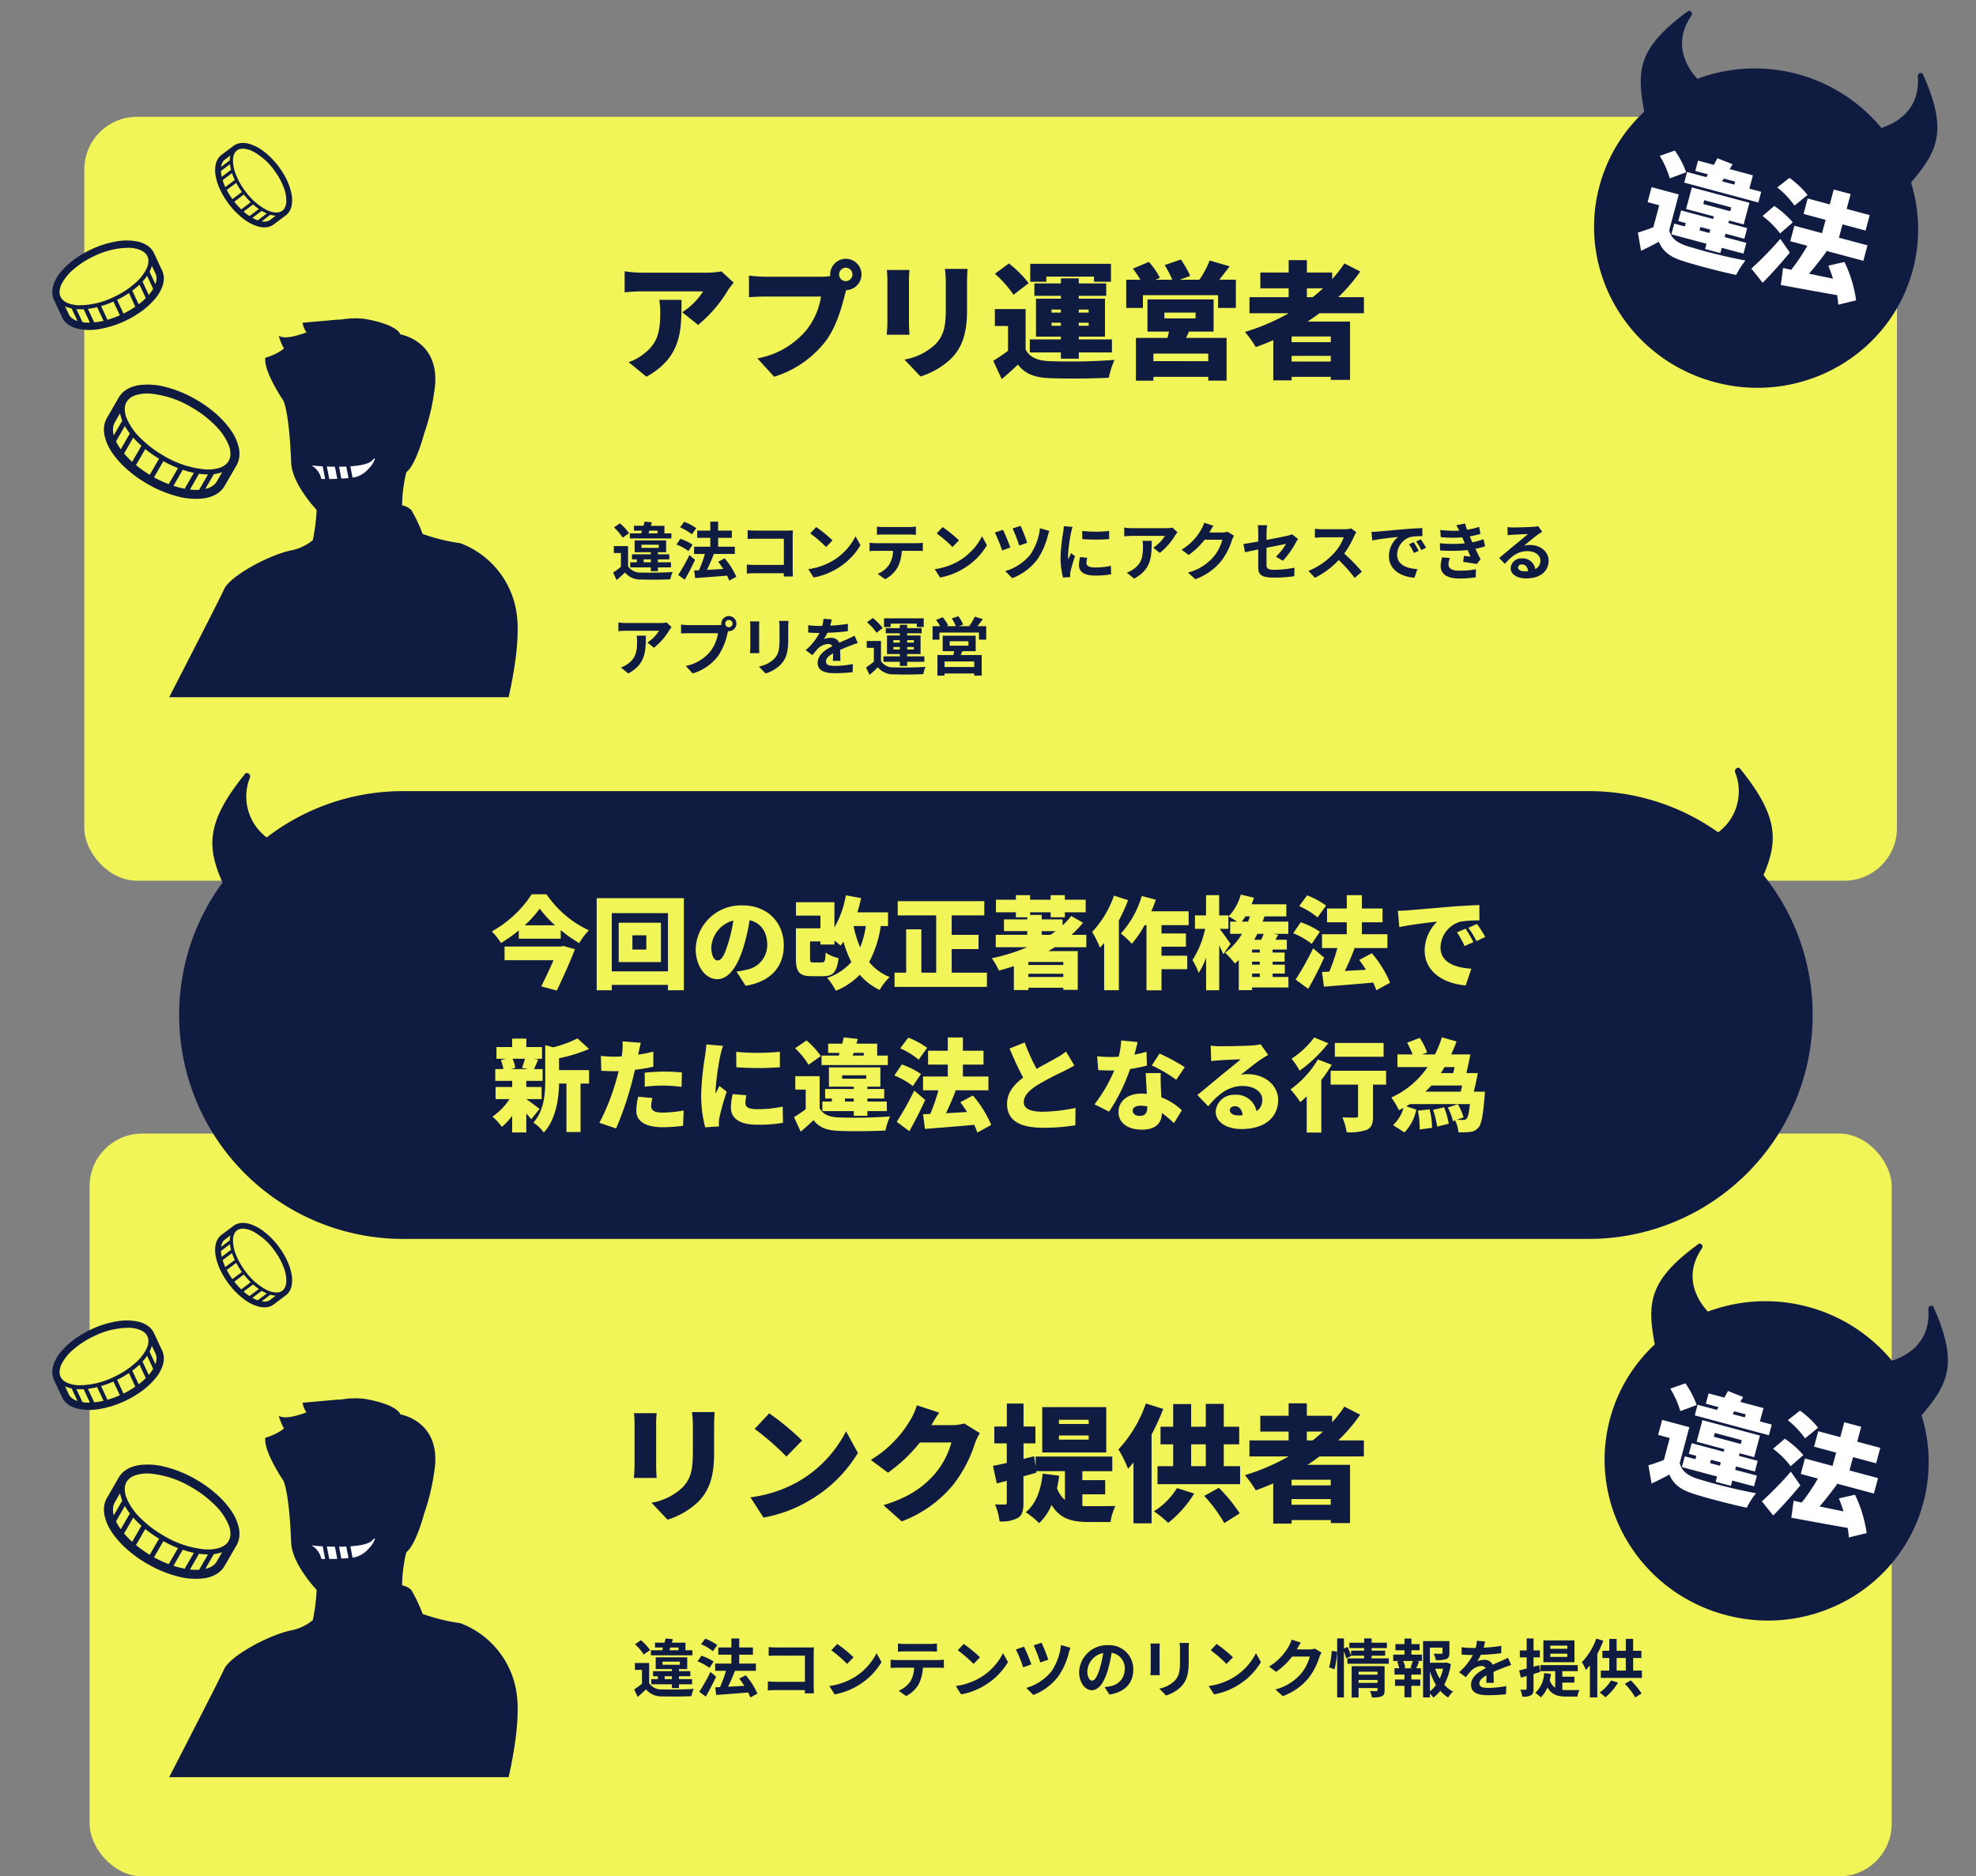 <svg id="guilty_desc3" xmlns="http://www.w3.org/2000/svg" xmlns:xlink="http://www.w3.org/1999/xlink" width="375" height="356.171" viewBox="0 0 375 356.171">
  <rect x="0" y="0" width="375" height="356.171" fill="#808080" stroke="none"/>
  <defs>
    <clipPath id="clip-path">
      <rect id="mask" width="98.895" height="77.501" transform="translate(184.41 616.742)" fill="#101b41"/>
    </clipPath>
  </defs>
  <rect id="長方形_1993" data-name="長方形 1993" width="375" height="356" transform="translate(0 0.171)" fill="none"/>
  <g id="今回違法" transform="translate(-193 -705.829)">
    <g id="グループ_5861" data-name="グループ 5861">
      <rect id="bg" width="344" height="145" rx="10" transform="translate(209 728)" fill="#f2f558"/>
      <path id="合体_62" data-name="合体 62" d="M670.88-4284.664v-.4h-5.628v.4H663.9v-3.9h3.012c.06-.24.133-.493.181-.733H664.9v-2.939h6.264v2.939h-2.532c-.1.265-.2.5-.312.733H672.3v3.9Zm-5.628-1.632h5.628v-1.045h-5.628Zm.973-4.044h3.564v-.84h-3.564Zm-15.877,4.127a14.008,14.008,0,0,0,1.488-1.1v-2.616h-1.344v-1.308h2.7v3.828a2.76,2.76,0,0,0,2.532,1.188c1.44.06,4.272.024,5.928-.107a6.455,6.455,0,0,0-.444,1.392c-1.488.071-4.032.1-5.5.036a3.74,3.74,0,0,1-3.108-1.333c-.48.469-.971.924-1.584,1.44Zm-20.327-.167a5.61,5.61,0,0,0,2.939-1.512c.816-.9.973-1.8.973-3.672v-2.279a8.411,8.411,0,0,0-.072-1.2h1.776c-.024.335-.048.719-.048,1.2v2.375c0,2.58-.5,3.684-1.392,4.667a6.97,6.97,0,0,1-2.916,1.74Zm-26.184.18a4.76,4.76,0,0,0,1.26-.659c1.523-1.057,1.811-2.329,1.811-4.3a6.616,6.616,0,0,0-.084-1.08h1.74c0,2.976-.06,5.423-3.336,7.176Zm12.312-.3a7.879,7.879,0,0,0,4.7-2.82,7.686,7.686,0,0,0,1.416-3.384h-5.592c-.552,0-1.116.024-1.428.048v-1.692a13.29,13.29,0,0,0,1.428.1h5.557a5.28,5.28,0,0,0,.683-.048,1.324,1.324,0,0,1-.024-.228,1.444,1.444,0,0,1,1.44-1.44,1.442,1.442,0,0,1,1.428,1.44,1.44,1.44,0,0,1-1.428,1.428.664.664,0,0,1-.156-.012l-.1.36a12.107,12.107,0,0,1-1.8,4.368,9.489,9.489,0,0,1-4.823,3.312Zm7.489-8.027a.693.693,0,0,0,.7.685.692.692,0,0,0,.684-.685.694.694,0,0,0-.684-.7A.7.7,0,0,0,623.637-4294.528Zm17.531,7.439c0-1.511,1.44-2.472,2.8-3.167a.928.928,0,0,0-.828-.409,2.94,2.94,0,0,0-1.86.816,15.151,15.151,0,0,0-1.1,1.308l-1.273-.947a11.615,11.615,0,0,0,2.616-3.264h-.145c-.48,0-1.356-.024-2-.084v-1.392a15.223,15.223,0,0,0,2.088.132h.576a6.662,6.662,0,0,0,.24-1.357l1.561.132c-.06.288-.145.7-.288,1.175a27.3,27.3,0,0,0,3.36-.347l-.012,1.392c-1.14.167-2.6.264-3.877.312a7.221,7.221,0,0,1-.683,1.2,3.726,3.726,0,0,1,1.344-.24,1.617,1.617,0,0,1,1.584.924c.612-.288,1.116-.492,1.609-.708.456-.205.876-.409,1.308-.612l.6,1.38a12.555,12.555,0,0,0-1.416.5c-.528.2-1.2.468-1.932.8.012.661.036,1.537.048,2.077h-1.428c.024-.349.036-.9.048-1.416-.876.479-1.357.948-1.357,1.535,0,.661.564.84,1.728.84a18.1,18.1,0,0,0,3.372-.348l-.048,1.549a32.837,32.837,0,0,1-3.36.191C642.572-4285.109,641.168-4285.552,641.168-4287.089Zm15.6.6v-.792H653.66v-1.032h3.107v-.445h-2.436v-3.516h2.436v-.42H654.1v-.983h2.663v-.624h1.393v.624h2.748v.983h-2.748v.42H660.7v3.516h-2.543v.445h3.264v1.032h-3.264v.792Zm1.393-3.132h1.271v-.467h-1.271Zm-2.616,0h1.223v-.467h-1.223Zm2.616-1.3h1.271v-.468h-1.271Zm-2.616,0h1.223v-.468h-1.223Zm-27.216,1.992c.012-.228.06-.7.06-1.056v-4.044a8.144,8.144,0,0,0-.048-.913H630.1c-.023.264-.035.529-.035.913v4.056c0,.3.012.768.035,1.044Zm-19.464-2.016a7.136,7.136,0,0,0,2.208-2.232H604.82c-.5,0-.9.036-1.464.084v-1.668a9.593,9.593,0,0,0,1.464.12h6.468a5.953,5.953,0,0,0,1.211-.108l.961.888a6.194,6.194,0,0,0-.469.624,12.068,12.068,0,0,1-2.891,3.289Zm62.916-.54v-1.344h-7.5v1.344h-1.3v-2.556h1.452a10.676,10.676,0,0,0-.792-1.176l1.236-.528a7.756,7.756,0,0,1,1.068,1.537l-.384.167h1.849a9.851,9.851,0,0,0-.781-1.475l1.249-.42a8.082,8.082,0,0,1,.912,1.583l-.84.312h1.968a9.3,9.3,0,0,0,1.068-1.812l1.535.481c-.347.456-.707.935-1.044,1.332h1.68v2.556Zm-21.24-3.3,1.092-.816a10.469,10.469,0,0,1,1.884,1.908l-1.176.9A9.379,9.379,0,0,0,650.54-4294.78Zm9.444.9v-.636h-4.968v.636h-1.248v-1.645H661.3v1.645Zm-36-9.756c-2.172.192-4.44.347-6.06.468l-.192-1.44.9-.036a21.7,21.7,0,0,0,1.14-3.108H617.72v-1.368H620.8v-1.692h-2.485v-1.368H620.8v-1.7h1.487v1.7h2.6v1.368h-2.6v1.692h3.168v1.368h-4.032l.048.012c-.383,1.007-.864,2.111-1.3,3.012.959-.048,2.028-.107,3.084-.168-.3-.479-.636-.948-.96-1.368l1.224-.648a13.95,13.95,0,0,1,2.22,3.493l-1.356.731A6.551,6.551,0,0,0,623.984-4303.636Zm-21.636-.577a14.008,14.008,0,0,0,1.488-1.1v-2.616h-1.344v-1.308h2.7v3.829a2.76,2.76,0,0,0,2.532,1.187c1.44.061,4.272.025,5.928-.107a6.451,6.451,0,0,0-.444,1.392c-1.488.071-4.032.1-5.5.036a3.741,3.741,0,0,1-3.108-1.332c-.48.468-.971.923-1.584,1.439Zm12.36.445a35.969,35.969,0,0,0,2.125-3.769l1.068.912c-.588,1.249-1.284,2.616-1.956,3.769Zm96.733-.445a9.556,9.556,0,0,0,4.835-2.963,8.509,8.509,0,0,0,1.7-3.277h-3.372a13.642,13.642,0,0,1-3.024,2.9l-1.344-1a10.572,10.572,0,0,0,3.744-3.864,5.8,5.8,0,0,0,.54-1.26l1.751.576c-.288.42-.587.96-.732,1.223l-.036.06h2.413a3.871,3.871,0,0,0,1.044-.144l1.224.756a4.821,4.821,0,0,0-.4.864,12.507,12.507,0,0,1-2.089,4.008,11.3,11.3,0,0,1-4.847,3.384Zm-58.884.24a4.988,4.988,0,0,0,2.172-1.715,5.166,5.166,0,0,0,.744-2.652h-3.3c-.348,0-.816.024-1.152.048v-1.571c.36.035.78.071,1.152.071h7.86a9.461,9.461,0,0,0,1.092-.071v1.56c-.3-.024-.756-.036-1.092-.036H657.14a7.626,7.626,0,0,1-.768,3.084,5.764,5.764,0,0,1-2.412,2.3Zm47.279-.227a4.8,4.8,0,0,0,1.261-.66c1.523-1.057,1.811-2.329,1.811-4.3a6.616,6.616,0,0,0-.084-1.08h1.74c0,2.976-.06,5.423-3.336,7.176Zm59.568-1.285a6.141,6.141,0,0,1,.288-1.62l1.476.131a3.508,3.508,0,0,0-.288,1.152c0,.744.528,1.249,2.075,1.249a17.341,17.341,0,0,0,3.144-.264l-.048,1.523a21,21,0,0,1-3.06.228C760.772-4303.085,759.4-4303.84,759.4-4305.484Zm13.283.433a2,2,0,0,1,2.137-1.849,2.392,2.392,0,0,1,2.532,2.028,1.732,1.732,0,0,0,.971-1.62c0-1.069-1.08-1.789-2.46-1.789-1.823,0-3.012.971-4.284,2.412l-1.08-1.116c.84-.683,2.268-1.9,2.977-2.472.659-.552,1.9-1.547,2.484-2.064-.612.013-2.244.084-2.868.133a7.711,7.711,0,0,0-.971.1l-.048-1.549a10.652,10.652,0,0,0,1.08.061c.624,0,3.168-.061,3.84-.121a5.791,5.791,0,0,0,.912-.119l.768,1.056q-.432.271-.828.54c-.636.443-1.884,1.5-2.628,2.1a3.989,3.989,0,0,1,1.117-.132c2.015,0,3.552,1.261,3.552,2.989,0,1.872-1.428,3.359-4.3,3.359C773.936-4303.109,772.687-4303.865,772.687-4305.052Zm1.4-.145c0,.443.5.744,1.2.744a6.564,6.564,0,0,0,.7-.035c-.072-.769-.516-1.272-1.164-1.272C774.379-4305.76,774.091-4305.5,774.091-4305.2Zm-97.32.7a9.624,9.624,0,0,0,4.74-3.095,10.949,10.949,0,0,0,1.849-5.04l1.787.515a8.683,8.683,0,0,0-.3.937,13.7,13.7,0,0,1-2.015,4.512,10.873,10.873,0,0,1-4.717,3.516Zm63.289-2.1a15.817,15.817,0,0,1-4.512,3.372l-1.236-1.3a13.613,13.613,0,0,0,4.921-3.444,9.3,9.3,0,0,0,1.787-2.94h-4.067c-.5,0-1.164.072-1.416.084v-1.7a13.445,13.445,0,0,0,1.416.084h4.224a4.326,4.326,0,0,0,1.247-.156l.985.731a5.72,5.72,0,0,0-.421.745,17.6,17.6,0,0,1-1.884,3.3,33.749,33.749,0,0,1,3.348,3.432l-1.368,1.188A27.325,27.325,0,0,0,740.06-4306.6Zm9.528-.72a4.71,4.71,0,0,1,1.752-3.661c-1.033.108-3.529.373-4.909.672l-.156-1.632c.48-.012.935-.036,1.163-.06,1-.084,2.965-.264,5.136-.456,1.224-.1,2.52-.169,3.36-.205l.012,1.537a12.229,12.229,0,0,0-2.292.157,3.606,3.606,0,0,0-2.508,3.324c0,1.956,1.825,2.664,3.841,2.76l-.552,1.644C751.94-4303.4,749.588-4304.741,749.588-4307.32Zm-24.8,1.991v-3.276c-1.068.216-2.016.409-2.52.528l-.288-1.571c.564-.072,1.62-.252,2.808-.468v-1.717a10.174,10.174,0,0,0-.1-1.367h1.787a9.819,9.819,0,0,0-.107,1.367v1.416c1.751-.323,3.431-.671,3.971-.792a3.853,3.853,0,0,0,.852-.288l1.152.9c-.107.169-.288.432-.4.648a16.87,16.87,0,0,1-2.485,3.491l-1.32-.78a10.412,10.412,0,0,0,1.92-2.423c-.371.072-1.992.4-3.7.731v3.181c0,.743.216,1.007,1.523,1.007a20.617,20.617,0,0,0,3.793-.4l-.048,1.62a28.391,28.391,0,0,1-3.72.264C725.18-4303.252,724.784-4303.913,724.784-4305.329Zm-37.512-1.836a33.055,33.055,0,0,1,.492-4.7,8.824,8.824,0,0,0,.12-1.163l1.668.145a9.862,9.862,0,0,0-.288,1.055,29.321,29.321,0,0,0-.576,4.356,5.7,5.7,0,0,0,.048.768c.168-.419.359-.815.528-1.2l.744.575a28.819,28.819,0,0,0-.852,2.917,3.481,3.481,0,0,0-.072.552c.012.133.012.324.024.492l-1.368.1A15.182,15.182,0,0,1,687.272-4307.165Zm-23.88,2.3a12.358,12.358,0,0,0,4.6-1.573,11.372,11.372,0,0,0,4.369-4.668l.936,1.692a12.76,12.76,0,0,1-4.441,4.439,12.972,12.972,0,0,1-4.452,1.692Zm-24,0a12.364,12.364,0,0,0,4.6-1.573,11.369,11.369,0,0,0,4.367-4.668l.936,1.692a12.765,12.765,0,0,1-4.44,4.439,12.981,12.981,0,0,1-4.452,1.692Zm-4.656,1.392c.012-.193.012-.4.012-.624h-5.473c-.468,0-1.151.036-1.547.072v-1.716c.419.036.961.071,1.5.071h5.532v-4.968h-5.388c-.5,0-1.152.024-1.488.048v-1.668c.445.048,1.069.072,1.488.072h6.037c.347,0,.852-.012,1.056-.024-.012.276-.036.755-.036,1.1v6.216c0,.419.024,1.056.048,1.416Zm56.028-2.137a7.3,7.3,0,0,1,.2-1.547l1.368.131a3.9,3.9,0,0,0-.145,1c0,.528.457.84,1.656.84a13.712,13.712,0,0,0,2.977-.312l.036,1.608a16.483,16.483,0,0,1-3.072.24C691.736-4303.649,690.764-4304.393,690.764-4305.6Zm-81.251,1.128v-.72H605.6v-.973h1.247v-.551h-.911v-.96h3.576v-.4H606.44v-2.232h5.976v2.232h-1.561v.4h2.16v.96h-2.16v.551h2.484v.973h-2.484v.72Zm-1.368-1.692h1.368v-.551h-1.368Zm-.409-2.736h3.288v-.588h-3.288Zm155.941,2.665.131-1.14c.468.06.936.1,1.26.131l-.54-1.235a29.885,29.885,0,0,1-5.221.071l-.06-1.368a23.966,23.966,0,0,0,4.74.024l-.2-.467-.288-.672a23.488,23.488,0,0,1-4.092-.048l-.072-1.356a22.311,22.311,0,0,0,3.6.133v-.012a10.242,10.242,0,0,0-.576-1.02l1.692-.324a10.107,10.107,0,0,0,.372,1.187,14.485,14.485,0,0,0,2.28-.551l.252,1.331a17.2,17.2,0,0,1-2.04.481l.228.516.276.6a12.822,12.822,0,0,0,2.125-.588l.288,1.344a13.643,13.643,0,0,1-1.837.479c.3.636.636,1.333.985,1.98l-.709.9C765.608-4305.964,764.468-4306.145,763.676-4306.24Zm-10.285-3.361.888-.371a15.794,15.794,0,0,1,.96,1.632l-.912.407A9.3,9.3,0,0,0,753.392-4309.6Zm-48.528.66a7.127,7.127,0,0,0,2.208-2.232H700.82c-.5,0-.9.036-1.464.084v-1.668a9.59,9.59,0,0,0,1.464.121h6.468a5.954,5.954,0,0,0,1.211-.108l.96.888a5.985,5.985,0,0,0-.469.623,12.06,12.06,0,0,1-2.891,3.289Zm-90.48-.6.733-1.08a9.719,9.719,0,0,1,2.316,1.116l-.793,1.2A9.211,9.211,0,0,0,614.383-4309.541Zm60.42-2.268,1.536-.528c.371.757,1.116,2.544,1.392,3.36l-1.549.564A29.925,29.925,0,0,0,674.8-4311.809Zm79.944,1.693.876-.409a17.852,17.852,0,0,1,1.009,1.6l-.9.433A10.511,10.511,0,0,0,754.748-4310.116Zm-90.983-1.537,1.128-1.2a25.214,25.214,0,0,1,3.095,2.532l-1.223,1.261A25.037,25.037,0,0,0,663.764-4311.652Zm-24,0,1.128-1.2a25.308,25.308,0,0,1,3.1,2.532l-1.224,1.261A24.867,24.867,0,0,0,639.764-4311.652Zm38.412-.937,1.5-.492a28.94,28.94,0,0,1,1.259,3.217l-1.511.528A30.616,30.616,0,0,0,678.176-4312.589Zm13.212,2.017-.012-1.536a24.325,24.325,0,0,0,5.112,0v1.536c-.732.066-1.635.1-2.541.1S692.132-4310.506,691.388-4310.572Zm-85.86-.12v-.96h2.136c.06-.167.108-.336.169-.516h-1.524v-.924h1.8c.084-.276.156-.552.216-.8l1.38.144c-.06.216-.131.433-.192.661h2.58v1.44h1.32v.96Zm3.528-.96h1.716v-.516h-1.547Zm-6.539-1.128,1.116-.78a8.972,8.972,0,0,1,1.74,1.884l-1.212.84A8.74,8.74,0,0,0,602.516-4312.78Zm56,1.344h-4.812c-.419,0-.923.024-1.284.048v-1.549a8.936,8.936,0,0,0,1.271.084h4.824a9.4,9.4,0,0,0,1.3-.084v1.549C659.4-4311.413,658.94-4311.437,658.52-4311.437Zm-43.464-1.356.792-1.068a10.494,10.494,0,0,1,2.292,1.225l-.84,1.163A9.173,9.173,0,0,0,615.056-4312.792ZM715.3-4340.648v-.721H704.888v.721h-3.312v-8.112h6c.1-.409.193-.816.265-1.2H703.76v-6.1h12.552v6.1h-4.68c-.168.433-.36.816-.552,1.2h7.7v8.112Zm-10.416-3.7H715.3v-1.44H704.888Zm2.089-8.112H712.9v-1.1h-5.927Zm20.664,11.76v-7.632c-1.08.479-2.208.912-3.312,1.321a20.518,20.518,0,0,0-2.064-2.88,40.678,40.678,0,0,0,8.3-3.552h-7.441v-3.048h7.441v-1.681h-5.376v-3h5.376v-2.353h3.455v2.353h4.8v1.249a24.928,24.928,0,0,0,2.328-2.977l3,1.536a32.148,32.148,0,0,1-4.176,4.873h4.872v3.048H736.4c-.721.551-1.488,1.08-2.256,1.583h8.064v11.063H738.56v-.576H731.12v.672Zm3.48-3.576h7.439v-1.08H731.12Zm0-3.672h7.439v-1.08H731.12Zm2.9-8.543h1.1c.7-.529,1.345-1.1,1.968-1.681h-3.072Zm-59.52,12.071c.888-.528,1.873-1.2,2.808-1.9v-4.7h-2.5v-3.217h5.832v7.681c.793,1.488,2.256,2.111,4.512,2.208a114.59,114.59,0,0,0,12.36-.24,16.026,16.026,0,0,0-1.08,3.384c-3.144.167-8.255.215-11.327.072-2.713-.121-4.512-.745-5.928-2.568-.912.888-1.849,1.728-3.072,2.76Zm-44.759-.456a15.705,15.705,0,0,0,9.432-5.543,13.485,13.485,0,0,0,2.64-6.192H631.256c-1.175,0-2.5.071-3.12.121v-4.1c.745.1,2.328.215,3.12.215H641.84a12.625,12.625,0,0,0,1.728-.119,1.367,1.367,0,0,1-.024-.312,2.991,2.991,0,0,1,2.976-2.977,2.991,2.991,0,0,1,2.976,2.977,3.009,3.009,0,0,1-2.9,2.976c-.12.36-.217.721-.288,1.007-.576,2.257-1.561,5.905-3.624,8.688a19.685,19.685,0,0,1-9.769,6.745Zm15.5-15.936a1.28,1.28,0,0,0,1.271,1.271,1.28,1.28,0,0,0,1.271-1.271,1.28,1.28,0,0,0-1.271-1.272A1.28,1.28,0,0,0,645.249-4360.808Zm-39.936,16.656a9.321,9.321,0,0,0,2.736-1.465c2.665-2.015,3.264-4.055,3.264-7.967a13.6,13.6,0,0,0-.192-2.4h4.224c0,5.639.12,10.823-6.648,14.592Zm52.343-.5a11.281,11.281,0,0,0,5.9-2.927c1.609-1.7,1.944-3.408,1.944-6.721v-4.968a18.909,18.909,0,0,0-.168-2.591h4.3c-.048.719-.1,1.535-.1,2.591v5.233c0,4.824-1.128,7.224-2.951,9.144a15,15,0,0,1-5.881,3.456Zm29.689-.167V-4346h-5.9v-2.472h5.9V-4349h-4.729v-7.2h4.729v-.552H682.3v-2.351h5.04v-.96h3.384v.96h5.208v2.351h-5.208v.552H695.7v7.2h-4.968v.528h6.287V-4346h-6.287v1.176Zm3.384-6.24H692.6v-.576h-1.872Zm-5.16,0h1.776v-.576h-1.776Zm5.16-2.5H692.6v-.576h-1.872Zm-5.16,0h1.776v-.576h-1.776Zm-31.272,4.2c.024-.48.12-1.513.12-2.256v-8.136a18.485,18.485,0,0,0-.1-1.9h4.3c-.048.6-.1,1.032-.1,1.9v8.16c0,.6.048,1.607.1,2.232Zm-38.807-4.272a13.034,13.034,0,0,0,3.959-3.96H607.592a28.651,28.651,0,0,0-3.048.193v-4.008a20.981,20.981,0,0,0,3.048.264h12.455a16.614,16.614,0,0,0,2.88-.24l2.3,2.136c-.288.36-.84,1.057-1.08,1.44a25.139,25.139,0,0,1-5.664,6.577Zm101.687-.816v-2.423H702.9v2.423h-3.168v-5.352h2.689a21.7,21.7,0,0,0-1.416-2.111l3.024-1.272a13.493,13.493,0,0,1,2.088,3.023l-.84.36h3.191a19.042,19.042,0,0,0-1.44-2.784l3.073-1.056a18.265,18.265,0,0,1,1.775,3.12l-1.992.719h3.744a19.076,19.076,0,0,0,1.944-3.648l3.791,1.1c-.7.912-1.368,1.8-1.968,2.544h3.144v5.352Zm-42.36-6.48,2.665-1.968a21.236,21.236,0,0,1,3.743,3.744l-2.879,2.208A20.119,20.119,0,0,0,674.816-4360.928Zm18.816,1.512v-.984h-9.048v.984h-3.048v-3.408h15.313v3.408Z" transform="translate(-293 5118.732)" fill="#101b41" stroke="rgba(0,0,0,0)" stroke-miterlimit="10" stroke-width="1"/>
      <g id="犯人と金" transform="translate(0 -1)">
        <g id="マスクグループ_22" data-name="マスクグループ 22" transform="translate(23.454 144.931)" clip-path="url(#clip-path)">
          <path id="パス_12114" data-name="パス 12114" d="M72.76,245.734c4.664-28.07-.718-48.421-1.078-49.824s-5.383-31.578-3.588-41.752a77.143,77.143,0,0,0,1.076-18.246l1.795-.7s-3.23-43.157-3.23-44.561,7.179-21.052,6.1-31.929A16.732,16.732,0,0,0,63.069,44.684,36.337,36.337,0,0,1,55.9,42.921a26.186,26.186,0,0,0-2.155-4.553,3.307,3.307,0,0,0-1.729-.86,27.3,27.3,0,0,1,.8-6.3c1.884-1.473,3.391-7.369,3.391-7.369A40.235,40.235,0,0,0,58.087,16.1C59.781,6.34,51.68,5.05,51.68,5.05S51.3,3.208,44.9,2.1a15.31,15.31,0,0,0-2.734-.076.063.063,0,0,1,0-.016c-.073.009-.149.021-.222.032a14.812,14.812,0,0,0-1.474.184c-.365.005-.741.025-1.13.06l-6.218.553a4.276,4.276,0,0,0,.756,1.832c-2.2.781-4.136,1.274-5.278.655a12.231,12.231,0,0,0,.99,2.415,10.051,10.051,0,0,1-3.531,1.729c-.377,2.578,3.39,8.106,3.39,8.106s1.13,1.842,1.508,11.789c.156,4.116,4.84,9,4.84,9a37.392,37.392,0,0,1-.732,5.744h0a9.3,9.3,0,0,1-4.293,1.975C26.3,47.112,19.287,51,18.211,53.457S1.344,86.438.627,87.842s3.589,7.719,6.818,9.473S19.826,95.21,19.826,95.21L15.7,135.561l3.229,2.1c.358,4.561,4.664,48.42,7.536,54.736s4.664,39.649,5.742,43.51a10.017,10.017,0,0,0,1.5.7,6.254,6.254,0,0,1-.784,3.334s-.718,0-1.795,1.227-7.356,6.667-10.946,7.543-3.948,2.106-5.384,1.931-1.974,2.807-1.974,2.807a2.548,2.548,0,0,0-.9,1.4c-.181.874-.359,1.754-.359,1.754a15.3,15.3,0,0,0,11.3,1.753c6.82-1.4,12.92-3.858,17.048-3.858a17.356,17.356,0,0,0,7-1.4s.538-3.508-.181-4.387c.358-1.93,0-6.842-.538-7.543a12.465,12.465,0,0,0-1.615-1.578s-.1-1.916-.2-3.837c.695-.312,1.1-.549,1.1-.549,1.793-10.174-.361-35.088-.361-35.088s-.358-6.667-1.434-9.824,1.076-31.58,1.076-31.58l11.485,41.054s0,3.858.716,5.262,1.078,36.49,1.437,39.647a17.553,17.553,0,0,0,2.07.991,5.7,5.7,0,0,1-.277,2.344c-.718,1.053-1.435.178-1.974,1.58s-3.947,8.6-7,10.35-6.28,4.737-5.921,7.719a7.051,7.051,0,0,0-.359,2.982s8.972,4.211,15.79,1.053,7.537-6.842,8.434-7.719l.9-.878,1.974-1.052s1.255-4.562.359-5.088,0-5.613-1.078-7.018-.9-.525-1.076-1.4a12.436,12.436,0,0,1,.085-2.058A12.934,12.934,0,0,0,72.76,245.734ZM31.43,129.392l1.6-28.956,3.743.857,2.673,28.634Z" transform="translate(193.843 620.327)" fill="#101b41"/>
          <path id="前面オブジェクトで型抜き_28" data-name="前面オブジェクトで型抜き 28" d="M2.6,3.894h0c-.438,0-.714-.009-.717-.009A3.979,3.979,0,0,0,0,1.3a19.52,19.52,0,0,0,2.136.19L2.6,3.893Zm.783,0h0l-.46-2.367c.507.02,1.022.033,1.532.039l.446,2.3c-.5.019-1.007.03-1.517.034Zm2.294-.071h0L5.242,1.565c.468,0,.928-.014,1.368-.033l.425,2.186c-.42.042-.875.077-1.353.1ZM7.8,3.627h0L7.385,1.489c2.179-.151,3.558-.514,4.1-1.079.325-.339.464-.41.524-.41.031,0,.048.019.051.056a4.525,4.525,0,0,1-1.109,1.767A5.157,5.157,0,0,1,8.384,3.534c-.18.033-.377.065-.583.093Z" transform="translate(228.65 648.925)" fill="#fff"/>
        </g>
        <g id="グループ_5860" data-name="グループ 5860" transform="translate(191.556 729.83)">
          <path id="コイン" d="M25.46,13.118a5.22,5.22,0,0,1-.747,1.251,7.053,7.053,0,0,1-1.065,1.064l-.025.02.024-.02a12.938,12.938,0,0,1-4.609,2.245h0a22.632,22.632,0,0,1-6.142.811A23.488,23.488,0,0,1,8.1,18.01a16.863,16.863,0,0,1-4-1.338h0a9.037,9.037,0,0,1-2.889-2.139l.013.016-.014-.016a5.318,5.318,0,0,1-.882-1.414A4.26,4.26,0,0,1,0,11.482V7.008A4.262,4.262,0,0,1,.331,5.371a5.214,5.214,0,0,1,.747-1.251A7.049,7.049,0,0,1,2.143,3.056h0A12.937,12.937,0,0,1,6.753.811l.01,0A22.661,22.661,0,0,1,12.9,0h0a23.518,23.518,0,0,1,4.791.48,16.886,16.886,0,0,1,4,1.338h0a9.055,9.055,0,0,1,2.889,2.139h0a5.293,5.293,0,0,1,.882,1.413l-.013-.031.014.031a4.28,4.28,0,0,1,.331,1.637v4.474A4.277,4.277,0,0,1,25.46,13.118ZM2.886,4.678a5.15,5.15,0,0,0-.375.389,3.625,3.625,0,0,0-.6.957,2.547,2.547,0,0,0-.2.984V9.036a6.331,6.331,0,0,1,.919-.912q.126-.1.259-.2V4.678ZM5.358,3.119c-.17.074-.338.15-.5.23a9.822,9.822,0,0,0-1.033.589V7.308A12.449,12.449,0,0,1,5.358,6.57Zm3.062-.96a16.825,16.825,0,0,0-2.175.609H6.3V6.226q.324-.107.662-.2c.467-.133.954-.249,1.457-.35Zm4-.446a21.991,21.991,0,0,0-3.062.275v3.52a23.019,23.019,0,0,1,3.062-.26Zm4.122.3a21.929,21.929,0,0,0-3.18-.294V5.246a23.221,23.221,0,0,1,3.18.278Zm3.062.78q-.5-.181-1.039-.335c-.348-.1-.71-.187-1.081-.268V5.7a18.087,18.087,0,0,1,2.12.57V2.789Zm2.473,1.229A9.959,9.959,0,0,0,20.55,3.17v3.45c.275.114.543.234.8.36s.5.26.733.4Zm2,2.99a2.539,2.539,0,0,0-.2-.984,3.869,3.869,0,0,0-.858-1.234V7.973h-.056A6.69,6.69,0,0,1,24,8.93c.03.035.058.07.087.105V7.008Zm-.2,3.491a4.317,4.317,0,0,0-1.313-1.644,11.286,11.286,0,0,0-4-1.926A20.936,20.936,0,0,0,12.9,6.182,18.609,18.609,0,0,0,4.86,7.824a7.377,7.377,0,0,0-2.35,1.718,3.616,3.616,0,0,0-.6.956,2.505,2.505,0,0,0,0,1.966,4.313,4.313,0,0,0,1.313,1.644,11.282,11.282,0,0,0,4,1.926,20.957,20.957,0,0,0,5.674.746A18.607,18.607,0,0,0,20.93,15.14a7.368,7.368,0,0,0,2.35-1.718,3.591,3.591,0,0,0,.6-.957,2.5,2.5,0,0,0,0-1.966Z" transform="translate(40.574 75.298) rotate(-150)" fill="#101b41"/>
          <g id="グループ_5865" data-name="グループ 5865" transform="translate(9.279 19.903)">
            <ellipse id="楕円形_411" data-name="楕円形 411" cx="6.36" cy="10.177" rx="6.36" ry="10.177" transform="translate(19.363 1.324) rotate(66)" fill="#f2f558"/>
            <path id="コイン-2" data-name="コイン" d="M20.688,4.364a4.242,4.242,0,0,0-.607-1.016,5.731,5.731,0,0,0-.866-.865l-.02-.016.019.016A10.513,10.513,0,0,0,15.469.659h0A18.39,18.39,0,0,0,10.478,0,19.085,19.085,0,0,0,6.585.389,13.7,13.7,0,0,0,3.334,1.477h0A7.343,7.343,0,0,0,.986,3.215L1,3.2l-.011.013A4.322,4.322,0,0,0,.269,4.364,3.461,3.461,0,0,0,0,5.693V9.329a3.463,3.463,0,0,0,.269,1.33,4.237,4.237,0,0,0,.607,1.016,5.728,5.728,0,0,0,.866.865h0a10.512,10.512,0,0,0,3.745,1.824l.008,0a18.413,18.413,0,0,0,4.983.658h0a19.11,19.11,0,0,0,3.893-.39,13.721,13.721,0,0,0,3.251-1.087h0a7.357,7.357,0,0,0,2.348-1.738h0a4.3,4.3,0,0,0,.716-1.148l-.011.026.011-.026a3.477,3.477,0,0,0,.269-1.33V5.693A3.475,3.475,0,0,0,20.688,4.364ZM2.345,11.222a4.184,4.184,0,0,1-.3-.316,2.945,2.945,0,0,1-.489-.778,2.069,2.069,0,0,1-.163-.8V7.681a5.145,5.145,0,0,0,.747.741q.1.082.21.163v2.638Zm2.009,1.267c-.138-.06-.274-.122-.4-.187a7.981,7.981,0,0,1-.839-.478V9.085a10.116,10.116,0,0,0,1.244.6Zm2.488.78a13.669,13.669,0,0,1-1.767-.495H5.12V9.964q.263.087.538.165c.379.108.775.2,1.184.284Zm3.253.362a17.869,17.869,0,0,1-2.488-.224v-2.86a18.7,18.7,0,0,0,2.488.211Zm3.35-.241a17.819,17.819,0,0,1-2.584.239V10.76a18.868,18.868,0,0,0,2.584-.226Zm2.488-.633q-.405.147-.844.272c-.283.08-.577.152-.879.218V10.395a14.7,14.7,0,0,0,1.723-.463v2.826Zm2.01-1a8.092,8.092,0,0,1-1.244.689v-2.8c.224-.093.441-.19.649-.292s.406-.211.6-.323Zm1.627-2.43a2.063,2.063,0,0,1-.164.8,3.144,3.144,0,0,1-.7,1V8.545h-.045a5.436,5.436,0,0,0,.836-.778l.071-.086V9.329Zm-.164-2.837a3.508,3.508,0,0,1-1.067,1.336,9.171,9.171,0,0,1-3.25,1.565A17.012,17.012,0,0,1,10.478,10,15.12,15.12,0,0,1,3.949,8.666a5.994,5.994,0,0,1-1.909-1.4,2.938,2.938,0,0,1-.489-.777,2.036,2.036,0,0,1,0-1.6A3.5,3.5,0,0,1,2.618,3.559a9.168,9.168,0,0,1,3.25-1.565,17.028,17.028,0,0,1,4.611-.606,15.119,15.119,0,0,1,6.529,1.333,5.987,5.987,0,0,1,1.909,1.4,2.918,2.918,0,0,1,.489.778,2.031,2.031,0,0,1,0,1.6Z" transform="translate(0 8.857) rotate(-25)" fill="#101b41"/>
          </g>
          <g id="グループ_5864" data-name="グループ 5864" transform="translate(39.89 2)">
            <ellipse id="楕円形_410" data-name="楕円形 410" cx="5.597" cy="7.887" rx="5.597" ry="7.887" transform="matrix(0.819, -0.574, 0.574, 0.819, 0.562, 7.099)" fill="#f2f558"/>
            <path id="コイン-3" data-name="コイン" d="M16.286,8.391a3.339,3.339,0,0,1-.478.8,4.511,4.511,0,0,1-.682.681l-.016.013.015-.013a8.276,8.276,0,0,1-2.948,1.436h0a14.477,14.477,0,0,1-3.929.519,15.024,15.024,0,0,1-3.065-.307,10.786,10.786,0,0,1-2.559-.856h0A5.781,5.781,0,0,1,.776,9.3l.009.01L.776,9.3a3.4,3.4,0,0,1-.564-.9A2.725,2.725,0,0,1,0,7.345V4.483A2.726,2.726,0,0,1,.211,3.436a3.335,3.335,0,0,1,.478-.8,4.509,4.509,0,0,1,.682-.681h0A8.275,8.275,0,0,1,4.32.519h.006A14.5,14.5,0,0,1,8.249,0h0a15.044,15.044,0,0,1,3.065.307,10.8,10.8,0,0,1,2.559.856h0a5.792,5.792,0,0,1,1.848,1.368h0a3.385,3.385,0,0,1,.564.9l-.009-.02.009.02A2.737,2.737,0,0,1,16.5,4.483V7.345A2.736,2.736,0,0,1,16.286,8.391Zm-14.44-5.4a3.294,3.294,0,0,0-.24.249,2.318,2.318,0,0,0-.385.612,1.629,1.629,0,0,0-.129.629v1.3A4.05,4.05,0,0,1,1.68,5.2q.081-.065.166-.128V2.992Zm1.582-1c-.109.047-.216.1-.319.147a6.283,6.283,0,0,0-.661.377V4.675A7.963,7.963,0,0,1,3.427,4.2Zm1.959-.614a10.761,10.761,0,0,0-1.391.39H4.03V3.983q.207-.069.424-.13c.3-.085.61-.159.932-.224ZM7.947,1.1a14.067,14.067,0,0,0-1.958.176V3.523a14.725,14.725,0,0,1,1.958-.166Zm2.637.19A14.027,14.027,0,0,0,8.55,1.1V3.356a14.853,14.853,0,0,1,2.034.178Zm1.959.5q-.319-.116-.664-.214c-.222-.063-.454-.12-.692-.172V3.644a11.569,11.569,0,0,1,1.356.365V1.784Zm1.582.786a6.37,6.37,0,0,0-.979-.542V4.234c.176.073.347.15.511.23s.319.166.469.254Zm1.28,1.913a1.624,1.624,0,0,0-.129-.629,2.475,2.475,0,0,0-.549-.789V5.1h-.036a4.279,4.279,0,0,1,.658.612l.056.067v-1.3Zm-.129,2.233a2.762,2.762,0,0,0-.84-1.052,7.22,7.22,0,0,0-2.558-1.232,13.392,13.392,0,0,0-3.63-.478A11.9,11.9,0,0,0,3.109,5a4.719,4.719,0,0,0-1.5,1.1,2.313,2.313,0,0,0-.385.612,1.6,1.6,0,0,0,0,1.258,2.759,2.759,0,0,0,.84,1.051,7.217,7.217,0,0,0,2.558,1.232,13.4,13.4,0,0,0,3.63.477,11.9,11.9,0,0,0,5.14-1.05,4.713,4.713,0,0,0,1.5-1.1,2.3,2.3,0,0,0,.385-.612,1.6,1.6,0,0,0,0-1.258Z" transform="matrix(-0.602, -0.799, 0.799, -0.602, 9.928, 20.293)" fill="#101b41"/>
          </g>
        </g>
      </g>
      <g id="違法sp" transform="translate(488.711 705.829)">
        <path id="ツノマーク" d="M0,36.572A29.767,29.767,0,0,1,4.55,20.724C1.132,13.568.171,9.321,7.716.053A.587.587,0,0,1,8.45.862c-2.22,6.413,2.284,10.023,4.219,11.231a31.2,31.2,0,0,1,36.153-.043C50.792,10.8,55.167,7.2,52.973.862a.587.587,0,0,1,.734-.809c7.5,9.217,6.594,13.469,3.221,20.555a29.766,29.766,0,0,1,4.623,15.964c0,16.718-13.779,30.27-30.775,30.27S0,53.29,0,36.572Z" transform="matrix(0.966, 0.259, -0.259, 0.966, 17.3, 0)" fill="#101b41"/>
        <path id="text" d="M135.2-4369.1l2.146.575-.154.574-2.338-.626Zm7.093,2.515-2.253-.6.678-2.529-4.4-1.179.544-.925-2.884-1.137c-.2.4-.446.814-.677,1.253l-3-.8-.524,1.955,2.423.649-.324.528-3.655-.979-.541,2.019,14.068,3.77Zm-11.709,7.317.171-.637,1.87.5-.171.637Zm.9-5.727,5.121,1.373-.194.722-5.121-1.372Zm3.049,10.042.268-1,4.123,1.1.547-2.04-4.123-1.1.171-.637,3.57.957.541-2.019-3.57-.957.131-.489,2.763.74,1.1-4.1-10.923-2.927-1.1,4.1,5.27,1.412-.131.489-6.078-1.628-.541,2.019,1.424.381-.171.638-2.019-.541-.547,2.04,6.673,1.788-.268,1Zm-6.482-15.334a17.334,17.334,0,0,0-2.151-4.129l-2.867,1.008a17.515,17.515,0,0,1,1.908,4.269Zm-1.4,4.2-5.164-1.384-.763,2.848,2.21.592-1.116,4.165c-.994.394-2.025.756-2.936,1.013l.6,3.463c1.329-.624,2.357-1.145,3.375-1.715.821,1.951,2.267,2.931,4.64,3.68,2.686.856,7.224,2.027,10.047,2.624a14.634,14.634,0,0,1,1.759-2.74,104.827,104.827,0,0,1-11-2.72c-1.975-.62-3.123-1.52-3.471-3.025Zm24.434.1a17.252,17.252,0,0,0-3.436-3.244l-2.309,1.818a16.76,16.76,0,0,1,3.267,3.449Zm-2.8,5.193a17.825,17.825,0,0,0-3.518-3.106l-2.22,1.911a16.8,16.8,0,0,1,3.328,3.306Zm-2.369,3.146a64.605,64.605,0,0,1-5.5,5.634l2.148,2.694c1.754-1.785,3.537-3.767,5.155-5.725Zm14.388,11.667a24.888,24.888,0,0,0-2.215-7.29l-3.059.707c.318.769.613,1.622.887,2.47-1.553-.325-3.106-.65-4.552-.947,1.088-1.257,2.266-2.763,3.348-4.25l-.238-.132,7.2,1.931.786-2.933-5.419-1.452.678-2.529,4.378,1.173.786-2.933-4.378-1.173.757-2.826-3.209-.86-.757,2.826-4.186-1.122-.786,2.933,4.186,1.122-.678,2.529-5.249-1.406-.786,2.933,3.251.871a37.9,37.9,0,0,1-3.065,4.554l-1.547-.346-.433,3.232c2.931.535,6.9,1.28,10.689,1.93a13.631,13.631,0,0,1,.22,1.813Z" transform="translate(-103.763 4402.994)" fill="#fff" stroke="rgba(0,0,0,0)" stroke-miterlimit="10" stroke-width="1"/>
      </g>
    </g>
    <g id="グループ_5862" data-name="グループ 5862" transform="translate(0 210)">
      <rect id="bg-2" data-name="bg" width="342" height="141" rx="10" transform="translate(210 711)" fill="#f2f558"/>
      <path id="合体_63" data-name="合体 63" d="M757.368-4518.409v.708h-1.3v-10.692h5v2.257c0,.612-.132.959-.6,1.151a5.578,5.578,0,0,1-1.98.2,4.964,4.964,0,0,0-.409-1.225c.588.024,1.248.024,1.428.024s.24-.047.24-.18v-.983h-2.387v2.868h2.891l.241-.06.852.3a12.273,12.273,0,0,1-1.26,3.924,5.793,5.793,0,0,0,1.668,1.308,4.925,4.925,0,0,0-.924,1.128,6.33,6.33,0,0,1-1.5-1.272,6.593,6.593,0,0,1-1.307,1.283A4.226,4.226,0,0,0,757.368-4518.409Zm0-.432a6.249,6.249,0,0,0,1.152-1.224,11.857,11.857,0,0,1-1.152-2.593Zm1.859-2.448a8.665,8.665,0,0,0,.636-1.859h-1.488A9.035,9.035,0,0,0,759.228-4521.289Zm-16.715,3.612v-5.953h6.252v4.573c0,.624-.12.959-.552,1.152a4.612,4.612,0,0,1-1.848.2,4.709,4.709,0,0,0-.385-1.212c.492.037,1.056.024,1.212.024s.228-.048.228-.191v-.4h-3.588v1.8Zm1.32-2.784h3.588v-.552h-3.588Zm0-1.561h3.588v-.563h-3.588Zm-115.848,3.385c-2.173.192-4.441.348-6.06.467l-.192-1.439.9-.037a21.758,21.758,0,0,0,1.14-3.107H621.72v-1.368H624.8v-1.692H622.32v-1.368H624.8v-1.7h1.488v1.7h2.6v1.368h-2.6v1.692h3.169v1.368h-4.032l.048.011c-.385,1.008-.864,2.112-1.3,3.012.961-.048,2.028-.108,3.084-.168-.3-.479-.636-.948-.96-1.368l1.224-.648a13.957,13.957,0,0,1,2.22,3.493l-1.356.732A6.726,6.726,0,0,0,627.984-4518.636Zm166.367-1.656,1.141-.636a14.866,14.866,0,0,1,2.04,2.471l-1.2.756A13.277,13.277,0,0,0,794.352-4520.292Zm-6.624,2.592v-6.083c-.251.323-.5.611-.755.887a8.4,8.4,0,0,0-.768-1.488,12.535,12.535,0,0,0,2.735-4.488l1.333.419a22.106,22.106,0,0,1-1.14,2.5v8.256Zm-47.963,0v-11.2h1.283v1.919l.684-.288a14.314,14.314,0,0,1,.673,1.633v-.949h2.484v-.48h-2.809v-1.019h2.809v-.816H746.3v.816h2.9v1.019h-2.9v.48h2.579v.96H746.3v.516h3.263v1.021h-7.86v-1.021h3.181v-.516H742.4l.024.06-.937.456a9.854,9.854,0,0,0-.444-1.319v8.723Zm37.6-.864a5.353,5.353,0,0,0,1.669-3.755l1.3.156a10.776,10.776,0,0,1-.228,1.212,2.692,2.692,0,0,0,1.044,1.4v-3.132h-2.82v-1.151h7.092v1.151h-2.928v1.056h2.292v1.117h-2.292v1.38c.276.024.539.036.839.036.409,0,1.9,0,2.413-.012a4.232,4.232,0,0,0-.384,1.248h-2.088c-1.571,0-2.783-.288-3.6-1.74a5.312,5.312,0,0,1-1.26,1.885A7.3,7.3,0,0,0,777.359-4518.565Zm12.2-.06a7.435,7.435,0,0,0,2.172-2.292l1.333.408a11.079,11.079,0,0,1-2.389,2.784A7.931,7.931,0,0,0,789.564-4518.625Zm-37.032.9v-2.183h-1.788v-1.2h1.788v-.924h-1.885v-1.2h.9a6.729,6.729,0,0,0-.4-1.283l.433-.108H750.4v-1.2h2.136v-.828h-1.716v-1.176h1.716v-1.043h1.32v1.043h1.56v1.176h-1.56v.828h2v1.2h-1l.468.119c-.2.444-.385.913-.552,1.272h.9v1.2h-1.824v.924h1.692v1.2h-1.692v2.183Zm.168-5.616-.385.108h1.753l-.385-.108c.132-.359.312-.876.42-1.283H752.28A5.131,5.131,0,0,1,752.7-4523.341Zm-146.352,4.128a14.247,14.247,0,0,0,1.488-1.1v-2.616h-1.344v-1.309h2.7v3.828a2.76,2.76,0,0,0,2.532,1.188c1.441.061,4.272.024,5.928-.108a6.547,6.547,0,0,0-.444,1.392c-1.488.072-4.032.1-5.5.037a3.741,3.741,0,0,1-3.108-1.333c-.48.468-.972.924-1.584,1.44Zm168.551,1.356a4.668,4.668,0,0,0-.372-1.308c.444.012.852.012,1,0s.2-.048.2-.2v-2.4c-.4.108-.756.216-1.1.313l-.324-1.381c.407-.084.887-.216,1.428-.348v-2.124h-1.3v-1.32h1.3v-2.268h1.3v2.268h1.2v1.32h-1.2v1.775l1.08-.288.192,1.285-1.272.383v2.8c0,.66-.108,1.008-.468,1.225a2.623,2.623,0,0,1-1.446.277Zm-156.192-.912a35.969,35.969,0,0,0,2.125-3.768l1.067.911c-.588,1.249-1.284,2.617-1.956,3.769Zm109.332-.444a9.564,9.564,0,0,0,4.837-2.963,8.523,8.523,0,0,0,1.7-3.277h-3.372a13.66,13.66,0,0,1-3.023,2.9l-1.344-1a10.574,10.574,0,0,0,3.744-3.865,5.731,5.731,0,0,0,.539-1.26l1.753.576c-.288.42-.589.961-.732,1.224l-.036.061h2.411a3.855,3.855,0,0,0,1.044-.145l1.224.756a4.876,4.876,0,0,0-.4.864,12.516,12.516,0,0,1-2.088,4.008,11.308,11.308,0,0,1-4.848,3.384Zm-71.484.24a4.981,4.981,0,0,0,2.173-1.716,5.167,5.167,0,0,0,.744-2.652h-3.3c-.348,0-.816.024-1.152.048v-1.571c.36.035.781.071,1.152.071h7.86a9.457,9.457,0,0,0,1.092-.071v1.56c-.3-.024-.756-.037-1.092-.037H661.14a7.619,7.619,0,0,1-.768,3.084,5.754,5.754,0,0,1-2.412,2.3Zm49.465-.408a5.615,5.615,0,0,0,2.94-1.513c.816-.9.972-1.8.972-3.672v-2.279a8.442,8.442,0,0,0-.072-1.2h1.777c-.024.336-.048.721-.048,1.2v2.376c0,2.58-.5,3.683-1.392,4.668a6.967,6.967,0,0,1-2.915,1.739Zm59.147-.708c0-1.513,1.44-2.473,2.8-3.168a.927.927,0,0,0-.828-.409,2.942,2.942,0,0,0-1.859.816,15.028,15.028,0,0,0-1.1,1.309l-1.272-.948a11.623,11.623,0,0,0,2.616-3.264h-.145c-.48,0-1.356-.024-2-.084v-1.392a15.149,15.149,0,0,0,2.088.132h.576a6.513,6.513,0,0,0,.24-1.356l1.56.133c-.06.288-.143.7-.288,1.175a27.481,27.481,0,0,0,3.361-.348l-.013,1.393a38.661,38.661,0,0,1-3.876.311,7.293,7.293,0,0,1-.683,1.2,3.71,3.71,0,0,1,1.344-.24,1.621,1.621,0,0,1,1.584.924c.612-.288,1.116-.493,1.607-.708.457-.2.877-.407,1.308-.612l.6,1.38a12.759,12.759,0,0,0-1.416.5c-.528.2-1.2.468-1.932.8.011.66.036,1.536.048,2.076h-1.428c.024-.349.036-.9.047-1.417-.876.48-1.356.948-1.356,1.536,0,.66.564.84,1.729.84a18.178,18.178,0,0,0,3.371-.348l-.048,1.547a32.8,32.8,0,0,1-3.36.193C766.572-4518.108,765.167-4518.552,765.167-4520.088Zm-84.4.587a9.64,9.64,0,0,0,4.74-3.1,10.957,10.957,0,0,0,1.848-5.04l1.788.515a8.428,8.428,0,0,0-.3.936,13.71,13.71,0,0,1-2.016,4.513,10.877,10.877,0,0,1-4.716,3.516Zm14.88-.145c.456-.06.792-.119,1.1-.191a3.216,3.216,0,0,0,2.7-3.18,2.942,2.942,0,0,0-2.484-3.145,25.657,25.657,0,0,1-.708,3.229c-.708,2.4-1.74,3.863-3.036,3.863s-2.424-1.452-2.424-3.456a5.3,5.3,0,0,1,5.473-5.087,4.535,4.535,0,0,1,4.8,4.644c0,2.5-1.537,4.271-4.536,4.728Zm-3.3-3.036c0,1.2.48,1.788.924,1.788.492,0,.972-.744,1.452-2.352a19.068,19.068,0,0,0,.636-2.88A3.727,3.727,0,0,0,692.352-4522.681Zm23.04,2.82a12.363,12.363,0,0,0,4.6-1.571,11.379,11.379,0,0,0,4.369-4.668l.935,1.692a12.754,12.754,0,0,1-4.44,4.439,12.992,12.992,0,0,1-4.452,1.692Zm-48,0a12.364,12.364,0,0,0,4.6-1.571,11.379,11.379,0,0,0,4.369-4.668l.935,1.692a12.754,12.754,0,0,1-4.44,4.439,12.992,12.992,0,0,1-4.452,1.692Zm-24,0a12.37,12.37,0,0,0,4.6-1.571,11.376,11.376,0,0,0,4.367-4.668l.937,1.692a12.758,12.758,0,0,1-4.441,4.439,12.977,12.977,0,0,1-4.451,1.692Zm-4.656,1.393c.013-.192.013-.4.013-.625h-5.473c-.468,0-1.151.037-1.547.072v-1.716c.419.037.96.072,1.5.072h5.532v-4.968h-5.388c-.5,0-1.152.023-1.489.047v-1.667c.444.048,1.069.072,1.489.072h6.036c.348,0,.852-.013,1.056-.024-.013.277-.037.757-.037,1.1v6.215c0,.42.024,1.056.048,1.417Zm-25.224-1.008v-.72H609.6v-.972h1.248v-.552h-.911v-.96h3.575v-.4H610.44v-2.231h5.975v2.231h-1.56v.4h2.16v.96h-2.16v.552h2.484v.972h-2.484v.72Zm-1.368-1.692h1.368v-.552h-1.368Zm-.407-2.736h3.287v-.588h-3.287Zm178.068,2.5v-1.392h1.608v-2.389H790.1v-1.368h1.308v-2.243H792.8v2.243h1.74v-2.255h1.391v2.255H797.5v1.368h-1.561v2.389h1.656v1.392Zm3-1.392h1.74v-2.389H792.8Zm-88.476.876c.011-.229.06-.7.06-1.056v-4.043a7.99,7.99,0,0,0-.048-.913H706.1c-.024.264-.036.528-.036.913v4.056c0,.3.011.768.036,1.043Zm33.912-1.476a15.724,15.724,0,0,0,.492-3.131l1.008.131a16.172,16.172,0,0,1-.468,3.348Zm-119.856-1.14.732-1.08a9.659,9.659,0,0,1,2.315,1.116l-.792,1.2A9.218,9.218,0,0,0,618.384-4524.541Zm60.42-2.268,1.536-.528c.372.755,1.116,2.543,1.391,3.36l-1.547.564A29.893,29.893,0,0,0,678.8-4526.809Zm36.959.156,1.128-1.2a25.265,25.265,0,0,1,3.1,2.532l-1.224,1.26A25.044,25.044,0,0,0,715.764-4526.652Zm-48,0,1.128-1.2a25.265,25.265,0,0,1,3.1,2.532l-1.224,1.26A25.049,25.049,0,0,0,667.764-4526.652Zm-24,0,1.127-1.2a25.364,25.364,0,0,1,3.1,2.532l-1.225,1.26A24.944,24.944,0,0,0,643.764-4526.652Zm38.411-.937,1.5-.491a28.841,28.841,0,0,1,1.26,3.216l-1.512.528A30.724,30.724,0,0,0,682.176-4527.589Zm96.732,3.2v-4.14h5.9v4.14Zm1.308-1.009h3.228V-4526h-3.228Zm0-1.535h3.228v-.6h-3.228Zm-170.689,1.235v-.959h2.136c.06-.167.108-.336.168-.517h-1.523v-.924h1.8c.084-.275.156-.552.216-.8l1.38.143c-.06.216-.132.433-.192.66h2.58v1.44h1.32v.959Zm3.528-.959h1.716v-.517h-1.548Zm-6.54-1.128,1.116-.78a8.97,8.97,0,0,1,1.74,1.885l-1.212.84A8.734,8.734,0,0,0,606.516-4527.781Zm56,1.344h-4.812c-.42,0-.924.024-1.284.048v-1.548a9.022,9.022,0,0,0,1.273.083h4.823a9.482,9.482,0,0,0,1.3-.083v1.548C663.4-4526.413,662.94-4526.437,662.52-4526.437Zm-43.464-1.355.792-1.069a10.484,10.484,0,0,1,2.292,1.225l-.84,1.163A9.162,9.162,0,0,0,619.056-4527.792Zm108.584-22.9v-7.633c-1.08.479-2.208.913-3.313,1.32a20.523,20.523,0,0,0-2.064-2.88,40.62,40.62,0,0,0,8.3-3.552h-7.44v-3.047h7.44v-1.681h-5.376v-3h5.376v-2.353h3.456v2.353h4.8v1.248a24.991,24.991,0,0,0,2.328-2.976l3,1.536a32.214,32.214,0,0,1-4.177,4.873h4.872v3.047H736.4c-.72.552-1.489,1.08-2.257,1.584h8.064v11.065H738.56v-.576h-7.44v.672Zm3.48-3.577h7.44v-1.08h-7.44Zm0-3.672h7.44v-1.08h-7.44Zm2.9-8.544h1.1c.7-.528,1.344-1.1,1.967-1.681h-3.072Zm-32.9,15.743v-11.567c-.336.433-.7.84-1.032,1.2a23.846,23.846,0,0,0-1.824-3.673,24.56,24.56,0,0,0,5.208-8.712l3.288,1.033a43.758,43.758,0,0,1-2.208,4.871v16.848Zm13.416-5.208,2.785-1.536a29.347,29.347,0,0,1,3.96,4.848l-2.928,1.848A27.752,27.752,0,0,0,714.536-4555.952Zm-33.864,3.1c1.92-1.537,2.88-4.2,3.216-7.321l3.144.385c-.12.816-.264,1.631-.432,2.376a5.514,5.514,0,0,0,1.512,2.231v-5.471h-5.449l.048.288c-.816.24-1.632.456-2.471.7v4.968c0,1.513-.217,2.376-1.032,2.905a6.256,6.256,0,0,1-3.5.671,11.931,11.931,0,0,0-.864-3.216c.768.024,1.56.024,1.848.024s.385-.1.385-.408v-4.1l-1.9.5-.721-3.335c.769-.145,1.656-.336,2.617-.552v-3.72H674.7v-3.192h2.377v-4.369h3.168v4.369H682.5v3.192H680.24v2.952l2.016-.5.288,1.967v-1.92h14.544v2.785H691.4v1.7h4.343v2.688H691.4v2.208a11.82,11.82,0,0,0,1.32.048c.935,0,3.791,0,4.968-.048a10.28,10.28,0,0,0-.937,3.049h-4.176c-3,0-5.376-.529-7.007-3.24a10.606,10.606,0,0,1-2.353,3.456A18.289,18.289,0,0,0,680.672-4552.855Zm24.312-.169a13.548,13.548,0,0,0,4.393-4.416l3.263,1.032a20.609,20.609,0,0,1-4.944,5.568A20,20,0,0,0,704.984-4553.024Zm-51.311-1.176c5.184-1.584,7.68-3.624,9.72-5.9a15.378,15.378,0,0,0,3.168-6h-5.975a29.764,29.764,0,0,1-6.048,5.737l-3.264-2.424a21.774,21.774,0,0,0,7.464-7.512,12.531,12.531,0,0,0,1.272-2.856l4.248,1.393c-.552.768-1.128,1.751-1.489,2.376h3.865a9.047,9.047,0,0,0,2.376-.312l2.952,1.824a10.741,10.741,0,0,0-.937,1.969,25.146,25.146,0,0,1-4.152,7.872,23.078,23.078,0,0,1-9.744,6.912Zm-44.016-.455a11.279,11.279,0,0,0,5.9-2.929c1.608-1.7,1.944-3.408,1.944-6.719v-4.969a19.1,19.1,0,0,0-.168-2.592h4.3c-.048.72-.1,1.536-.1,2.592v5.233c0,4.824-1.128,7.224-2.952,9.143a14.979,14.979,0,0,1-5.88,3.456Zm18.768-1.033a24.69,24.69,0,0,0,8.976-2.928,23.189,23.189,0,0,0,9.169-9.6l2.255,4.1a25.967,25.967,0,0,1-9.336,9.1,25.647,25.647,0,0,1-8.591,3.168Zm77.256-2.5v-3.408h2.975v-4.153h-2.4v-3.335h2.4v-4.3h3.409v4.3h2.783v-4.344h3.408v4.344h2.928v3.335h-2.928v4.153h3.1v3.408Zm6.384-3.408h2.783v-4.153h-2.783ZM606.3-4559.36c.024-.48.12-1.512.12-2.257v-8.136a18.461,18.461,0,0,0-.1-1.9h4.3c-.048.6-.1,1.032-.1,1.9v8.161c0,.6.048,1.607.1,2.231Zm22.92-9.312,2.76-2.952a48.58,48.58,0,0,1,6.239,5.161l-2.976,3.047A50,50,0,0,0,629.216-4568.672Zm54.576,4.464v-8.591h12.144v8.591Zm3.168-2.423h5.64v-.792h-5.64Zm0-2.976h5.64v-.792h-5.64Z" transform="translate(-293 5335.732)" fill="#101b41" stroke="rgba(0,0,0,0)" stroke-miterlimit="10" stroke-width="1"/>
      <g id="違法sp-2" data-name="違法sp" transform="translate(490.711 729.829)">
        <path id="ツノマーク-2" data-name="ツノマーク" d="M0,36.572A29.767,29.767,0,0,1,4.55,20.724C1.132,13.568.171,9.321,7.716.053A.587.587,0,0,1,8.45.862c-2.22,6.413,2.284,10.023,4.219,11.231a31.2,31.2,0,0,1,36.153-.043C50.792,10.8,55.167,7.2,52.973.862a.587.587,0,0,1,.734-.809c7.5,9.217,6.594,13.469,3.221,20.555a29.766,29.766,0,0,1,4.623,15.964c0,16.718-13.779,30.27-30.775,30.27S0,53.29,0,36.572Z" transform="matrix(0.966, 0.259, -0.259, 0.966, 17.3, 0)" fill="#101b41"/>
        <path id="text-2" data-name="text" d="M135.2-4369.1l2.146.575-.154.574-2.338-.626Zm7.093,2.515-2.253-.6.678-2.529-4.4-1.179.544-.925-2.884-1.137c-.2.4-.446.814-.677,1.253l-3-.8-.524,1.955,2.423.649-.324.528-3.655-.979-.541,2.019,14.068,3.77Zm-11.709,7.317.171-.637,1.87.5-.171.637Zm.9-5.727,5.121,1.373-.194.722-5.121-1.372Zm3.049,10.042.268-1,4.123,1.1.547-2.04-4.123-1.1.171-.637,3.57.957.541-2.019-3.57-.957.131-.489,2.763.74,1.1-4.1-10.923-2.927-1.1,4.1,5.27,1.412-.131.489-6.078-1.628-.541,2.019,1.424.381-.171.638-2.019-.541-.547,2.04,6.673,1.788-.268,1Zm-6.482-15.334a17.334,17.334,0,0,0-2.151-4.129l-2.867,1.008a17.515,17.515,0,0,1,1.908,4.269Zm-1.4,4.2-5.164-1.384-.763,2.848,2.21.592-1.116,4.165c-.994.394-2.025.756-2.936,1.013l.6,3.463c1.329-.624,2.357-1.145,3.375-1.715.821,1.951,2.267,2.931,4.64,3.68,2.686.856,7.224,2.027,10.047,2.624a14.634,14.634,0,0,1,1.759-2.74,104.827,104.827,0,0,1-11-2.72c-1.975-.62-3.123-1.52-3.471-3.025Zm24.434.1a17.252,17.252,0,0,0-3.436-3.244l-2.309,1.818a16.76,16.76,0,0,1,3.267,3.449Zm-2.8,5.193a17.825,17.825,0,0,0-3.518-3.106l-2.22,1.911a16.8,16.8,0,0,1,3.328,3.306Zm-2.369,3.146a64.605,64.605,0,0,1-5.5,5.634l2.148,2.694c1.754-1.785,3.537-3.767,5.155-5.725Zm14.388,11.667a24.888,24.888,0,0,0-2.215-7.29l-3.059.707c.318.769.613,1.622.887,2.47-1.553-.325-3.106-.65-4.552-.947,1.088-1.257,2.266-2.763,3.348-4.25l-.238-.132,7.2,1.931.786-2.933-5.419-1.452.678-2.529,4.378,1.173.786-2.933-4.378-1.173.757-2.826-3.209-.86-.757,2.826-4.186-1.122-.786,2.933,4.186,1.122-.678,2.529-5.249-1.406-.786,2.933,3.251.871a37.9,37.9,0,0,1-3.065,4.554l-1.547-.346-.433,3.232c2.931.535,6.9,1.28,10.689,1.93a13.631,13.631,0,0,1,.22,1.813Z" transform="translate(-103.763 4402.994)" fill="#fff" stroke="rgba(0,0,0,0)" stroke-miterlimit="10" stroke-width="1"/>
      </g>
      <g id="犯人と金-2" data-name="犯人と金" transform="translate(0 -6)">
        <g id="マスクグループ_22-2" data-name="マスクグループ 22" transform="translate(23.454 144.931)" clip-path="url(#clip-path)">
          <path id="パス_12114-2" data-name="パス 12114" d="M72.76,245.734c4.664-28.07-.718-48.421-1.078-49.824s-5.383-31.578-3.588-41.752a77.143,77.143,0,0,0,1.076-18.246l1.795-.7s-3.23-43.157-3.23-44.561,7.179-21.052,6.1-31.929A16.732,16.732,0,0,0,63.069,44.684,36.337,36.337,0,0,1,55.9,42.921a26.186,26.186,0,0,0-2.155-4.553,3.307,3.307,0,0,0-1.729-.86,27.3,27.3,0,0,1,.8-6.3c1.884-1.473,3.391-7.369,3.391-7.369A40.235,40.235,0,0,0,58.087,16.1C59.781,6.34,51.68,5.05,51.68,5.05S51.3,3.208,44.9,2.1a15.31,15.31,0,0,0-2.734-.076.063.063,0,0,1,0-.016c-.073.009-.149.021-.222.032a14.812,14.812,0,0,0-1.474.184c-.365.005-.741.025-1.13.06l-6.218.553a4.276,4.276,0,0,0,.756,1.832c-2.2.781-4.136,1.274-5.278.655a12.231,12.231,0,0,0,.99,2.415,10.051,10.051,0,0,1-3.531,1.729c-.377,2.578,3.39,8.106,3.39,8.106s1.13,1.842,1.508,11.789c.156,4.116,4.84,9,4.84,9a37.392,37.392,0,0,1-.732,5.744h0a9.3,9.3,0,0,1-4.293,1.975C26.3,47.112,19.287,51,18.211,53.457S1.344,86.438.627,87.842s3.589,7.719,6.818,9.473S19.826,95.21,19.826,95.21L15.7,135.561l3.229,2.1c.358,4.561,4.664,48.42,7.536,54.736s4.664,39.649,5.742,43.51a10.017,10.017,0,0,0,1.5.7,6.254,6.254,0,0,1-.784,3.334s-.718,0-1.795,1.227-7.356,6.667-10.946,7.543-3.948,2.106-5.384,1.931-1.974,2.807-1.974,2.807a2.548,2.548,0,0,0-.9,1.4c-.181.874-.359,1.754-.359,1.754a15.3,15.3,0,0,0,11.3,1.753c6.82-1.4,12.92-3.858,17.048-3.858a17.356,17.356,0,0,0,7-1.4s.538-3.508-.181-4.387c.358-1.93,0-6.842-.538-7.543a12.465,12.465,0,0,0-1.615-1.578s-.1-1.916-.2-3.837c.695-.312,1.1-.549,1.1-.549,1.793-10.174-.361-35.088-.361-35.088s-.358-6.667-1.434-9.824,1.076-31.58,1.076-31.58l11.485,41.054s0,3.858.716,5.262,1.078,36.49,1.437,39.647a17.553,17.553,0,0,0,2.07.991,5.7,5.7,0,0,1-.277,2.344c-.718,1.053-1.435.178-1.974,1.58s-3.947,8.6-7,10.35-6.28,4.737-5.921,7.719a7.051,7.051,0,0,0-.359,2.982s8.972,4.211,15.79,1.053,7.537-6.842,8.434-7.719l.9-.878,1.974-1.052s1.255-4.562.359-5.088,0-5.613-1.078-7.018-.9-.525-1.076-1.4a12.436,12.436,0,0,1,.085-2.058A12.934,12.934,0,0,0,72.76,245.734ZM31.43,129.392l1.6-28.956,3.743.857,2.673,28.634Z" transform="translate(193.843 620.327)" fill="#101b41"/>
          <path id="前面オブジェクトで型抜き_28-2" data-name="前面オブジェクトで型抜き 28" d="M2.6,3.894h0c-.438,0-.714-.009-.717-.009A3.979,3.979,0,0,0,0,1.3a19.52,19.52,0,0,0,2.136.19L2.6,3.893Zm.783,0h0l-.46-2.367c.507.02,1.022.033,1.532.039l.446,2.3c-.5.019-1.007.03-1.517.034Zm2.294-.071h0L5.242,1.565c.468,0,.928-.014,1.368-.033l.425,2.186c-.42.042-.875.077-1.353.1ZM7.8,3.627h0L7.385,1.489c2.179-.151,3.558-.514,4.1-1.079.325-.339.464-.41.524-.41.031,0,.048.019.051.056a4.525,4.525,0,0,1-1.109,1.767A5.157,5.157,0,0,1,8.384,3.534c-.18.033-.377.065-.583.093Z" transform="translate(228.65 648.925)" fill="#fff"/>
        </g>
        <g id="グループ_5860-2" data-name="グループ 5860" transform="translate(191.556 729.83)">
          <path id="コイン-4" data-name="コイン" d="M25.46,13.118a5.22,5.22,0,0,1-.747,1.251,7.053,7.053,0,0,1-1.065,1.064l-.025.02.024-.02a12.938,12.938,0,0,1-4.609,2.245h0a22.632,22.632,0,0,1-6.142.811A23.488,23.488,0,0,1,8.1,18.01a16.863,16.863,0,0,1-4-1.338h0a9.037,9.037,0,0,1-2.889-2.139l.013.016-.014-.016a5.318,5.318,0,0,1-.882-1.414A4.26,4.26,0,0,1,0,11.482V7.008A4.262,4.262,0,0,1,.331,5.371a5.214,5.214,0,0,1,.747-1.251A7.049,7.049,0,0,1,2.143,3.056h0A12.937,12.937,0,0,1,6.753.811l.01,0A22.661,22.661,0,0,1,12.9,0h0a23.518,23.518,0,0,1,4.791.48,16.886,16.886,0,0,1,4,1.338h0a9.055,9.055,0,0,1,2.889,2.139h0a5.293,5.293,0,0,1,.882,1.413l-.013-.031.014.031a4.28,4.28,0,0,1,.331,1.637v4.474A4.277,4.277,0,0,1,25.46,13.118ZM2.886,4.678a5.15,5.15,0,0,0-.375.389,3.625,3.625,0,0,0-.6.957,2.547,2.547,0,0,0-.2.984V9.036a6.331,6.331,0,0,1,.919-.912q.126-.1.259-.2V4.678ZM5.358,3.119c-.17.074-.338.15-.5.23a9.822,9.822,0,0,0-1.033.589V7.308A12.449,12.449,0,0,1,5.358,6.57Zm3.062-.96a16.825,16.825,0,0,0-2.175.609H6.3V6.226q.324-.107.662-.2c.467-.133.954-.249,1.457-.35Zm4-.446a21.991,21.991,0,0,0-3.062.275v3.52a23.019,23.019,0,0,1,3.062-.26Zm4.122.3a21.929,21.929,0,0,0-3.18-.294V5.246a23.221,23.221,0,0,1,3.18.278Zm3.062.78q-.5-.181-1.039-.335c-.348-.1-.71-.187-1.081-.268V5.7a18.087,18.087,0,0,1,2.12.57V2.789Zm2.473,1.229A9.959,9.959,0,0,0,20.55,3.17v3.45c.275.114.543.234.8.36s.5.26.733.4Zm2,2.99a2.539,2.539,0,0,0-.2-.984,3.869,3.869,0,0,0-.858-1.234V7.973h-.056A6.69,6.69,0,0,1,24,8.93c.03.035.058.07.087.105V7.008Zm-.2,3.491a4.317,4.317,0,0,0-1.313-1.644,11.286,11.286,0,0,0-4-1.926A20.936,20.936,0,0,0,12.9,6.182,18.609,18.609,0,0,0,4.86,7.824a7.377,7.377,0,0,0-2.35,1.718,3.616,3.616,0,0,0-.6.956,2.505,2.505,0,0,0,0,1.966,4.313,4.313,0,0,0,1.313,1.644,11.282,11.282,0,0,0,4,1.926,20.957,20.957,0,0,0,5.674.746A18.607,18.607,0,0,0,20.93,15.14a7.368,7.368,0,0,0,2.35-1.718,3.591,3.591,0,0,0,.6-.957,2.5,2.5,0,0,0,0-1.966Z" transform="translate(40.574 75.298) rotate(-150)" fill="#101b41"/>
          <g id="グループ_5865-2" data-name="グループ 5865" transform="translate(9.279 19.903)">
            <ellipse id="楕円形_411-2" data-name="楕円形 411" cx="6.36" cy="10.177" rx="6.36" ry="10.177" transform="translate(19.363 1.324) rotate(66)" fill="#f2f558"/>
            <path id="コイン-5" data-name="コイン" d="M20.688,4.364a4.242,4.242,0,0,0-.607-1.016,5.731,5.731,0,0,0-.866-.865l-.02-.016.019.016A10.513,10.513,0,0,0,15.469.659h0A18.39,18.39,0,0,0,10.478,0,19.085,19.085,0,0,0,6.585.389,13.7,13.7,0,0,0,3.334,1.477h0A7.343,7.343,0,0,0,.986,3.215L1,3.2l-.011.013A4.322,4.322,0,0,0,.269,4.364,3.461,3.461,0,0,0,0,5.693V9.329a3.463,3.463,0,0,0,.269,1.33,4.237,4.237,0,0,0,.607,1.016,5.728,5.728,0,0,0,.866.865h0a10.512,10.512,0,0,0,3.745,1.824l.008,0a18.413,18.413,0,0,0,4.983.658h0a19.11,19.11,0,0,0,3.893-.39,13.721,13.721,0,0,0,3.251-1.087h0a7.357,7.357,0,0,0,2.348-1.738h0a4.3,4.3,0,0,0,.716-1.148l-.011.026.011-.026a3.477,3.477,0,0,0,.269-1.33V5.693A3.475,3.475,0,0,0,20.688,4.364ZM2.345,11.222a4.184,4.184,0,0,1-.3-.316,2.945,2.945,0,0,1-.489-.778,2.069,2.069,0,0,1-.163-.8V7.681a5.145,5.145,0,0,0,.747.741q.1.082.21.163v2.638Zm2.009,1.267c-.138-.06-.274-.122-.4-.187a7.981,7.981,0,0,1-.839-.478V9.085a10.116,10.116,0,0,0,1.244.6Zm2.488.78a13.669,13.669,0,0,1-1.767-.495H5.12V9.964q.263.087.538.165c.379.108.775.2,1.184.284Zm3.253.362a17.869,17.869,0,0,1-2.488-.224v-2.86a18.7,18.7,0,0,0,2.488.211Zm3.35-.241a17.819,17.819,0,0,1-2.584.239V10.76a18.868,18.868,0,0,0,2.584-.226Zm2.488-.633q-.405.147-.844.272c-.283.08-.577.152-.879.218V10.395a14.7,14.7,0,0,0,1.723-.463v2.826Zm2.01-1a8.092,8.092,0,0,1-1.244.689v-2.8c.224-.093.441-.19.649-.292s.406-.211.6-.323Zm1.627-2.43a2.063,2.063,0,0,1-.164.8,3.144,3.144,0,0,1-.7,1V8.545h-.045a5.436,5.436,0,0,0,.836-.778l.071-.086V9.329Zm-.164-2.837a3.508,3.508,0,0,1-1.067,1.336,9.171,9.171,0,0,1-3.25,1.565A17.012,17.012,0,0,1,10.478,10,15.12,15.12,0,0,1,3.949,8.666a5.994,5.994,0,0,1-1.909-1.4,2.938,2.938,0,0,1-.489-.777,2.036,2.036,0,0,1,0-1.6A3.5,3.5,0,0,1,2.618,3.559a9.168,9.168,0,0,1,3.25-1.565,17.028,17.028,0,0,1,4.611-.606,15.119,15.119,0,0,1,6.529,1.333,5.987,5.987,0,0,1,1.909,1.4,2.918,2.918,0,0,1,.489.778,2.031,2.031,0,0,1,0,1.6Z" transform="translate(0 8.857) rotate(-25)" fill="#101b41"/>
          </g>
          <g id="グループ_5864-2" data-name="グループ 5864" transform="translate(39.89 2)">
            <ellipse id="楕円形_410-2" data-name="楕円形 410" cx="5.597" cy="7.887" rx="5.597" ry="7.887" transform="matrix(0.819, -0.574, 0.574, 0.819, 0.562, 7.099)" fill="#f2f558"/>
            <path id="コイン-6" data-name="コイン" d="M16.286,8.391a3.339,3.339,0,0,1-.478.8,4.511,4.511,0,0,1-.682.681l-.016.013.015-.013a8.276,8.276,0,0,1-2.948,1.436h0a14.477,14.477,0,0,1-3.929.519,15.024,15.024,0,0,1-3.065-.307,10.786,10.786,0,0,1-2.559-.856h0A5.781,5.781,0,0,1,.776,9.3l.009.01L.776,9.3a3.4,3.4,0,0,1-.564-.9A2.725,2.725,0,0,1,0,7.345V4.483A2.726,2.726,0,0,1,.211,3.436a3.335,3.335,0,0,1,.478-.8,4.509,4.509,0,0,1,.682-.681h0A8.275,8.275,0,0,1,4.32.519h.006A14.5,14.5,0,0,1,8.249,0h0a15.044,15.044,0,0,1,3.065.307,10.8,10.8,0,0,1,2.559.856h0a5.792,5.792,0,0,1,1.848,1.368h0a3.385,3.385,0,0,1,.564.9l-.009-.02.009.02A2.737,2.737,0,0,1,16.5,4.483V7.345A2.736,2.736,0,0,1,16.286,8.391Zm-14.44-5.4a3.294,3.294,0,0,0-.24.249,2.318,2.318,0,0,0-.385.612,1.629,1.629,0,0,0-.129.629v1.3A4.05,4.05,0,0,1,1.68,5.2q.081-.065.166-.128V2.992Zm1.582-1c-.109.047-.216.1-.319.147a6.283,6.283,0,0,0-.661.377V4.675A7.963,7.963,0,0,1,3.427,4.2Zm1.959-.614a10.761,10.761,0,0,0-1.391.39H4.03V3.983q.207-.069.424-.13c.3-.085.61-.159.932-.224ZM7.947,1.1a14.067,14.067,0,0,0-1.958.176V3.523a14.725,14.725,0,0,1,1.958-.166Zm2.637.19A14.027,14.027,0,0,0,8.55,1.1V3.356a14.853,14.853,0,0,1,2.034.178Zm1.959.5q-.319-.116-.664-.214c-.222-.063-.454-.12-.692-.172V3.644a11.569,11.569,0,0,1,1.356.365V1.784Zm1.582.786a6.37,6.37,0,0,0-.979-.542V4.234c.176.073.347.15.511.23s.319.166.469.254Zm1.28,1.913a1.624,1.624,0,0,0-.129-.629,2.475,2.475,0,0,0-.549-.789V5.1h-.036a4.279,4.279,0,0,1,.658.612l.056.067v-1.3Zm-.129,2.233a2.762,2.762,0,0,0-.84-1.052,7.22,7.22,0,0,0-2.558-1.232,13.392,13.392,0,0,0-3.63-.478A11.9,11.9,0,0,0,3.109,5a4.719,4.719,0,0,0-1.5,1.1,2.313,2.313,0,0,0-.385.612,1.6,1.6,0,0,0,0,1.258,2.759,2.759,0,0,0,.84,1.051,7.217,7.217,0,0,0,2.558,1.232,13.4,13.4,0,0,0,3.63.477,11.9,11.9,0,0,0,5.14-1.05,4.713,4.713,0,0,0,1.5-1.1,2.3,2.3,0,0,0,.385-.612,1.6,1.6,0,0,0,0-1.258Z" transform="matrix(-0.602, -0.799, 0.799, -0.602, 9.928, 20.293)" fill="#101b41"/>
          </g>
        </g>
      </g>
    </g>
    <g id="グループ_5932" data-name="グループ 5932">
      <path id="合体_42" data-name="合体 42" d="M-763.033,20.318a42.5,42.5,0,0,1-42.5-42.5A42.311,42.311,0,0,1-797.3-47.326c-2.974-6.75-3.214-11.444,4.371-20.753a.644.644,0,0,1,.806.887,9.7,9.7,0,0,0,3.206,11.3,42.319,42.319,0,0,1,25.884-8.789h225a42.307,42.307,0,0,1,24.574,7.821,9.705,9.705,0,0,0,3.244-11.33.644.644,0,0,1,.807-.887c7.426,9.115,7.35,13.806,4.552,20.333a42.319,42.319,0,0,1,9.322,26.563,42.5,42.5,0,0,1-42.5,42.5Z" transform="translate(1032.532 920.682)" fill="#101b41"/>
      <path id="text-3" data-name="text" d="M615.414-4355.5H604.755v2.6h9.291c-.684,1.577-1.558,3.42-2.337,4.959l2.964.8c1.159-2.451,2.489-5.377,3.439-7.847l-2.223-.627Zm-6.84-4.028a20.311,20.311,0,0,0,2.85-3.173,20.9,20.9,0,0,0,2.926,3.173Zm1.33-5.89a21.4,21.4,0,0,1-7.581,7.049,11.147,11.147,0,0,1,1.748,2.2,26.492,26.492,0,0,0,3.382-2.394v1.577h7.961v-1.634a26.266,26.266,0,0,0,3.515,2.47,12.717,12.717,0,0,1,1.824-2.432,19.848,19.848,0,0,1-8.037-6.84Zm21.755,10.488h-2.641v-2.7h2.641Zm-5.244-5.092v7.467h8.018v-7.467Zm-1.311,9.234v-11.058h10.659v11.058Zm-2.869-13.889v17.48H625.1v-1.026h10.659v1.026h3.021v-17.48Zm24.966,8.493c-.665,2.185-1.235,3.325-1.995,3.325-.646,0-1.216-.855-1.216-2.489a5.606,5.606,0,0,1,4.18-5.092A27.429,27.429,0,0,1,647.2-4356.182Zm3.306,8.132c4.9-.817,7.239-3.724,7.239-7.676,0-4.275-3.04-7.581-7.828-7.581a8.582,8.582,0,0,0-8.892,8.265c0,3.211,1.786,5.738,4.1,5.738,2.223,0,3.914-2.527,5.035-6.289a39.354,39.354,0,0,0,1.1-4.9c2.166.513,3.344,2.242,3.344,4.674a4.766,4.766,0,0,1-3.99,4.731,13.5,13.5,0,0,1-1.843.342Zm22.8-11.343a16.979,16.979,0,0,1-1.064,4.047,19.762,19.762,0,0,1-1.254-4.047Zm4.218,0v-2.6h-5.814c.266-.874.513-1.786.7-2.7l-2.888-.532a18.4,18.4,0,0,1-2.166,6.1v-4.788h-7.3v2.546H664.7v2.413h-4.655v5.719c0,2.6.665,3.363,2.983,3.363h2.185c1.881,0,2.6-.741,2.926-3.42a7.524,7.524,0,0,1-2.451-1.045c-.076,1.615-.19,1.862-.722,1.862h-1.52c-.627,0-.722-.076-.722-.8v-3.192H664.7v.589h2.66v-.741c.456.342.893.684,1.159.931.19-.228.38-.475.551-.722a21.428,21.428,0,0,0,1.5,3.857,10.45,10.45,0,0,1-4.6,3,12.917,12.917,0,0,1,1.653,2.451,13.14,13.14,0,0,0,4.541-3.04,11.378,11.378,0,0,0,3.781,2.888,10.458,10.458,0,0,1,1.9-2.451,9.626,9.626,0,0,1-3.9-2.85,20.683,20.683,0,0,0,2.2-6.84Zm12.084,8.854v-4.484H694.7v-2.7h-5.092v-3.686H695.8v-2.7H679.368v2.7h7.3v10.868h-2.812v-8.227h-2.888v8.227h-2.2v2.7H696.3v-2.7Zm17.081-7.885h2.66c-.323.247-.646.475-.988.7H706.69Zm4.1,6.422h-6.631v-.57h6.631Zm-6.631,2.28v-.608h6.631v.608Zm11-5.643v-2.356h-2.812a20.912,20.912,0,0,0,2.2-2.3l-2.261-1.273a12.982,12.982,0,0,1-1.634,1.767v-1.121H706.69v-.855h-2.2V-4362h3.895v.95h2.7v-.95h3.952v-2.394h-3.952v-.855h-2.7v.855h-3.895v-.855h-2.7v.855h-3.781V-4362h3.781v.95h2.166v.4h-4.427v2.223h4.427v.7h-5.985v2.356h5.985a36.941,36.941,0,0,1-6.726,2.09,16.14,16.14,0,0,1,1.349,2.337c.95-.247,1.9-.532,2.831-.836v4.541h2.755v-.437h6.631v.4h2.736v-7.353h-5.586c.418-.247.836-.494,1.235-.741Zm5.244-9.8a19.2,19.2,0,0,1-4.142,6.9,18.916,18.916,0,0,1,1.482,2.983c.266-.285.532-.57.8-.893v8.968h2.793v-13.243a31.42,31.42,0,0,0,1.748-3.857Zm14.174,5.6v-2.622h-7.087c.323-.722.608-1.463.855-2.2l-2.66-.7a18.337,18.337,0,0,1-3.971,7.125,17.037,17.037,0,0,1,2.09,1.938,20.453,20.453,0,0,0,2.413-3.534h.361v12.369h2.85v-4.009h4.883v-2.565h-4.883v-1.71h4.636v-2.508h-4.636v-1.577Zm7.942,3.572c-.266-.437-1.444-2.071-2.052-2.869h1.653v-2.546h-1.748v-3.838h-2.489v3.838h-2.109v2.546H737.7a17.4,17.4,0,0,1-2.394,5.928,13.861,13.861,0,0,1,1.178,2.451,13.56,13.56,0,0,0,1.406-2.926v6.213h2.489v-8.531c.3.627.589,1.235.779,1.691Zm4.1,5.624h1.463v.646h-1.463Zm2.2-7.543a10.937,10.937,0,0,1-.475,1.121h-1.311c.19-.361.4-.741.589-1.121Zm-4.161-2.318a10.158,10.158,0,0,0,.7-.988h.855c-.114.342-.247.665-.361.988Zm3.42,5.871h-1.463v-.57h1.463Zm0,2.3h-1.463v-.57h1.463Zm5.434,2.337h-3v-.646h2.318v-1.691h-2.318v-.57h2.28v-1.729h-2.28v-.57h2.7v-1.862h-2.166c.171-.3.342-.608.532-.95l-.95-.171h2.869v-2.318h-4.883a8.659,8.659,0,0,0,.342-.988h4.161v-2.3h-6.593q.256-.627.456-1.254l-2.508-.589a9.618,9.618,0,0,1-2.318,4.142,14.7,14.7,0,0,1,1.577.988h-1.273v2.318h2.242a12,12,0,0,1-3.211,3.591,15.4,15.4,0,0,1,1.862,2.052c.247-.209.494-.437.741-.665v5.719h2.527v-.513h6.9Zm7.144-13.547a14.9,14.9,0,0,0-3.591-1.938l-1.52,2.033a14.465,14.465,0,0,1,3.5,2.147Zm-1.178,4.959a15.421,15.421,0,0,0-3.629-1.805l-1.425,2.09a14.507,14.507,0,0,1,3.515,2.014Zm-1.273,3.154a55.8,55.8,0,0,1-3.325,5.928l2.394,1.767c1.064-1.881,2.109-3.933,3.021-5.928Zm14.611,6.517a21.492,21.492,0,0,0-3.477-5.586l-2.394,1.273c.437.57.874,1.216,1.292,1.862-1.368.076-2.736.152-4.009.228.627-1.292,1.273-2.812,1.843-4.294l-.228-.057H772.3v-2.622h-4.845v-2.261h3.914v-2.622h-3.914v-2.527h-2.869v2.527H760.84v2.622h3.743v2.261H759.89v2.622H762.8a32.749,32.749,0,0,1-1.539,4.484l-1.368.057.361,2.793c2.565-.209,6.042-.475,9.348-.779a11.78,11.78,0,0,1,.589,1.463Zm14.326-10.241-1.653.684a15.265,15.265,0,0,1,1.444,2.6l1.691-.741A25.192,25.192,0,0,0,787.155-4358.88Zm2.147-.912-1.634.741a15.91,15.91,0,0,1,1.539,2.527l1.672-.8C790.5-4358.006,789.8-4359.108,789.3-4359.792Zm-15.01-2.489.285,3.1c2.261-.494,5.567-.874,7.182-1.045a7.671,7.671,0,0,0-2.375,5.491c0,4.009,3.591,6.289,7.79,6.612l1.064-3.173c-3.249-.19-5.852-1.273-5.852-4.047a5.231,5.231,0,0,1,3.781-4.883,23.631,23.631,0,0,1,3.61-.228l-.019-2.926c-1.368.057-3.591.171-5.472.323-3.439.3-6.289.532-8.056.684C775.869-4362.338,775.052-4362.3,774.292-4362.281ZM608.631-4334.2c-.152.57-.38,1.235-.57,1.729l1.14.228h-3.249l.836-.228a7,7,0,0,0-.513-1.729Zm2.774,9.519c-.4-.3-1.843-1.406-2.527-1.843v-.019h2.907v-2.3h-2.907V-4330h3.1v-2.242h-1.634c.228-.475.475-1.1.8-1.8l-.817-.152h1.539v-2.223h-2.983v-1.615H606.2v1.615h-2.983v2.223h1.843l-1.007.247a7.912,7.912,0,0,1,.475,1.71h-1.539V-4330H606.2v1.159h-3.154v2.3h2.641a11.742,11.742,0,0,1-3.23,3.325,11.615,11.615,0,0,1,1.786,1.957,12.409,12.409,0,0,0,1.957-2.109v3.154h2.679v-3.591c.361.4.7.779.95,1.083Zm3.686-9.614a28.841,28.841,0,0,0,5.7-1.767l-2.2-2a21.741,21.741,0,0,1-4.617,1.691l-1.5-.418v6.631c0,2.565-.19,5.795-2.261,8.094a6.232,6.232,0,0,1,1.976,1.881c2.356-2.527,2.85-6.5,2.907-9.31H616.5v9.2h2.679v-9.2h1.615v-2.546h-5.7Zm16.264,5.4a28.768,28.768,0,0,1,3.724-.209,27.261,27.261,0,0,1,3.268.247l.057-2.736c-1.14-.114-2.28-.171-3.325-.171-1.235,0-2.641.1-3.724.209Zm1.634-6.65c-.95.228-1.919.418-2.888.57l.076-.323c.095-.437.285-1.349.437-1.938l-3.477-.266a10.252,10.252,0,0,1-.057,2.109,6.743,6.743,0,0,1-.114.76c-.494.019-1.007.038-1.5.038a19.527,19.527,0,0,1-2.432-.152l.076,2.831c.646.038,1.368.076,2.337.076.3,0,.627,0,.95-.019-.095.437-.228.893-.342,1.33a41.659,41.659,0,0,1-3.306,8.493l3.173,1.064a62.454,62.454,0,0,0,3-8.759c.19-.741.38-1.577.57-2.375a30.6,30.6,0,0,0,3.5-.589ZM630.1-4327a13.336,13.336,0,0,0-.342,2.679c0,1.919,1.653,3.116,4.94,3.116a31.008,31.008,0,0,0,3.933-.266l.114-2.907a23.858,23.858,0,0,1-4.028.4c-1.653,0-2.147-.494-2.147-1.273a6.837,6.837,0,0,1,.247-1.5Zm18.62-8.512.019,2.926a57.153,57.153,0,0,0,8.265,0v-2.945A43.015,43.015,0,0,1,648.721-4335.509Zm-.665,8.018a11.369,11.369,0,0,0-.342,2.584c0,2,1.634,3.23,4.921,3.23a27.01,27.01,0,0,0,4.959-.361l-.057-3.078a22.521,22.521,0,0,1-4.75.494c-1.539,0-2.318-.3-2.318-1.14a6.366,6.366,0,0,1,.19-1.5Zm-5.016-9.424c-.019.7-.152,1.558-.228,2.128a53.488,53.488,0,0,0-.741,7.41,23.972,23.972,0,0,0,.76,6.194l2.622-.171c-.019-.3-.019-.646-.019-.855a6.045,6.045,0,0,1,.114-.893,48.631,48.631,0,0,1,1.368-4.845l-1.387-1.083c-.247.532-.475.912-.722,1.444a3.516,3.516,0,0,1-.019-.437,48.94,48.94,0,0,1,.893-6.707,18.545,18.545,0,0,1,.532-1.919Zm27.968,1.6h1.919v.513h-2.09Zm6.479.513h-2.014v-2.261H671.54l.247-.893-2.66-.3c-.076.38-.19.779-.285,1.2h-2.679v1.748h2.166l-.152.513h-3.268V-4333h12.578Zm-8.132,8.721v-.57h1.672v.57Zm-.532-4.978H673.4v.646h-4.579Zm4.788,7.695v-.893H677.3v-1.824h-3.686v-.57H676.8v-1.805h-3.192v-.437h2.47v-3.667h-9.766v3.667h4.712v.437h-5.434v1.805h1.273v.57h-1.8v1.824h5.966v.893Zm-8.835-11.343a14.973,14.973,0,0,0-2.717-2.964l-2.166,1.482a15.118,15.118,0,0,1,2.546,3.135Zm-.228,3.819h-4.617v2.546h1.976v3.724c-.741.551-1.52,1.083-2.223,1.5l1.273,2.755c.969-.817,1.71-1.482,2.432-2.185,1.121,1.444,2.546,1.938,4.693,2.033,2.432.114,6.479.076,8.968-.057a12.636,12.636,0,0,1,.855-2.679,90.676,90.676,0,0,1-9.785.19c-1.786-.076-2.945-.57-3.572-1.748Zm20.406-5.377a14.9,14.9,0,0,0-3.591-1.938l-1.52,2.033a14.464,14.464,0,0,1,3.5,2.147Zm-1.178,4.959a15.421,15.421,0,0,0-3.629-1.805l-1.425,2.09a14.506,14.506,0,0,1,3.515,2.014Zm-1.273,3.154a55.775,55.775,0,0,1-3.325,5.928l2.394,1.767c1.064-1.881,2.109-3.933,3.021-5.928Zm14.611,6.517a21.5,21.5,0,0,0-3.477-5.586l-2.394,1.273c.437.57.874,1.216,1.292,1.862-1.368.076-2.736.152-4.009.228.627-1.292,1.273-2.812,1.843-4.294l-.228-.057h6.441v-2.622h-4.845v-2.261h3.914v-2.622h-3.914v-2.527h-2.869v2.527h-3.743v2.622h3.743v2.261h-4.693v2.622h2.907a32.757,32.757,0,0,1-1.539,4.484l-1.368.057.361,2.793c2.565-.209,6.042-.475,9.348-.779a11.79,11.79,0,0,1,.589,1.463Zm14.193-13.927a13.455,13.455,0,0,1-1.957,1.273c-.817.475-2.242,1.216-3.629,2.014a39.506,39.506,0,0,1-2.261-5.016l-2.869,1.159c.836,1.976,1.71,3.9,2.584,5.51-1.729,1.311-3.059,2.85-3.059,5,0,3.477,2.983,4.522,6.859,4.522a35.767,35.767,0,0,0,6.1-.475l.038-3.287a32.273,32.273,0,0,1-6.213.722c-2.413,0-3.61-.589-3.61-1.824s1.045-2.242,2.508-3.192a50.88,50.88,0,0,1,4.978-2.622c.76-.38,1.444-.741,2.109-1.14Zm22.534,2.964a37.53,37.53,0,0,0-4.788-2.584l-1.463,2.261a26.915,26.915,0,0,1,4.636,2.717Zm-7.258-2.926c-.627.19-1.425.38-2.3.551.266-.95.475-1.805.608-2.394l-3.116-.3a14.958,14.958,0,0,1-.475,3.078c-.494.038-.969.057-1.463.057-.627,0-1.748-.038-2.622-.133l.209,2.622c.874.057,1.634.076,2.432.076.19,0,.4,0,.608-.019a29.356,29.356,0,0,1-3.743,6.441l2.755,1.387a34.9,34.9,0,0,0,3.99-8.094,30.081,30.081,0,0,0,3.192-.646Zm.152,10.469c0,1.045-.342,1.71-1.463,1.71-.8,0-1.311-.418-1.311-1.026,0-.532.57-.912,1.5-.912a6.863,6.863,0,0,1,1.273.133Zm-.3-6.422c.057,1.064.133,2.6.209,3.952a8.352,8.352,0,0,0-.988-.057c-2.907,0-4.389,1.615-4.389,3.5,0,2.185,1.938,3.344,4.427,3.344,2.774,0,3.762-1.349,3.819-3.154a19.933,19.933,0,0,1,2.28,1.919l1.5-2.451a12.139,12.139,0,0,0-3.895-2.451c-.038-.779-.076-1.52-.1-1.957-.019-.931-.057-1.824,0-2.641Zm17.537,8.037c-.95,0-1.577-.418-1.577-1.007,0-.38.361-.741.969-.741.8,0,1.368.665,1.463,1.71C744.557-4323.463,744.272-4323.444,743.968-4323.444Zm4.275-13.509a9.958,9.958,0,0,1-1.672.228c-1.121.1-4.883.152-5.89.152a15.746,15.746,0,0,1-1.919-.114l.095,2.945c.456-.076,1.121-.133,1.691-.171,1.007-.076,2.945-.152,3.9-.171-.912.817-2.66,2.166-3.705,3.04-1.121.912-3.306,2.774-4.522,3.724l2.071,2.147c1.8-2.2,3.781-3.857,6.536-3.857,2.071,0,3.724,1.007,3.724,2.622a2.5,2.5,0,0,1-1.1,2.166,3.859,3.859,0,0,0-4.1-3.116,3.444,3.444,0,0,0-3.648,3.192c0,2.071,2.2,3.306,4.864,3.306,4.864,0,6.992-2.565,6.992-5.51,0-2.831-2.546-4.9-5.776-4.9a6.35,6.35,0,0,0-1.311.114c1.026-.8,2.679-2.147,3.743-2.869.475-.323.95-.608,1.444-.912Zm23.332-.247h-9.253v2.622h9.253Zm-13.167-1.045a16.541,16.541,0,0,1-4.294,4.028,16.4,16.4,0,0,1,1.52,2.28,26.079,26.079,0,0,0,5.434-5.206Zm.7,4.18a18.692,18.692,0,0,1-5.206,5.681,21.068,21.068,0,0,1,1.862,2.413c.4-.323.8-.7,1.216-1.083v6.859h2.774v-9.975a26.046,26.046,0,0,0,1.976-2.888Zm12.939,2.147H761.524v2.622h5.206v5.928c0,.266-.114.342-.456.342s-1.6,0-2.527-.057a11.142,11.142,0,0,1,.817,2.831,9.728,9.728,0,0,0,3.8-.456c.95-.418,1.2-1.178,1.2-2.584v-6h2.489Zm6.023,7.581a14.865,14.865,0,0,1,.342,3.553l2.356-.3a14.027,14.027,0,0,0-.475-3.515Zm2.888-.171a17.642,17.642,0,0,1,.779,3.192l2.2-.551a15.5,15.5,0,0,0-.874-3.116Zm5.529-4.617c-.095.418-.19.817-.285,1.178h-6.688c.38-.38.76-.779,1.121-1.178Zm-1.425-3.5c-.1.4-.19.779-.266,1.14h-2.356c.247-.38.475-.76.7-1.14Zm3.629,4.674c.266-1.064.551-2.375.76-3.534h-2.166c.266-1.064.532-2.375.76-3.534H784.4c.38-.817.722-1.634,1.026-2.47l-2.793-.779a20.4,20.4,0,0,1-1.311,3.249h-2.413l.931-.38a13.629,13.629,0,0,0-1.406-2.774l-2.394.931a18.1,18.1,0,0,1,1.045,2.223H774.2v2.394h5.719a16.574,16.574,0,0,1-6.878,5.776,16.246,16.246,0,0,1,1.444,2.413c.285-.133.57-.285.855-.437a6.817,6.817,0,0,1-1.976,3.268l2.166,1.387a8.49,8.49,0,0,0,2.242-4.332l-1.9-.627c.228-.133.456-.266.684-.418h11.4c-.171,1.729-.38,2.527-.646,2.774a.764.764,0,0,1-.627.228c-.266,0-.684,0-1.159-.038l1.235-.437a11.232,11.232,0,0,0-1.1-2.508l-1.9.627a11.781,11.781,0,0,1,.988,2.6l.4-.152a6.213,6.213,0,0,1,.627,2.261,15.3,15.3,0,0,0,2.242-.076,2.272,2.272,0,0,0,1.539-.8c.57-.627.893-2.261,1.178-5.852.038-.323.076-.988.076-.988Z" transform="translate(-316 5241)" fill="#f2f558"/>
    </g>
  </g>
</svg>
